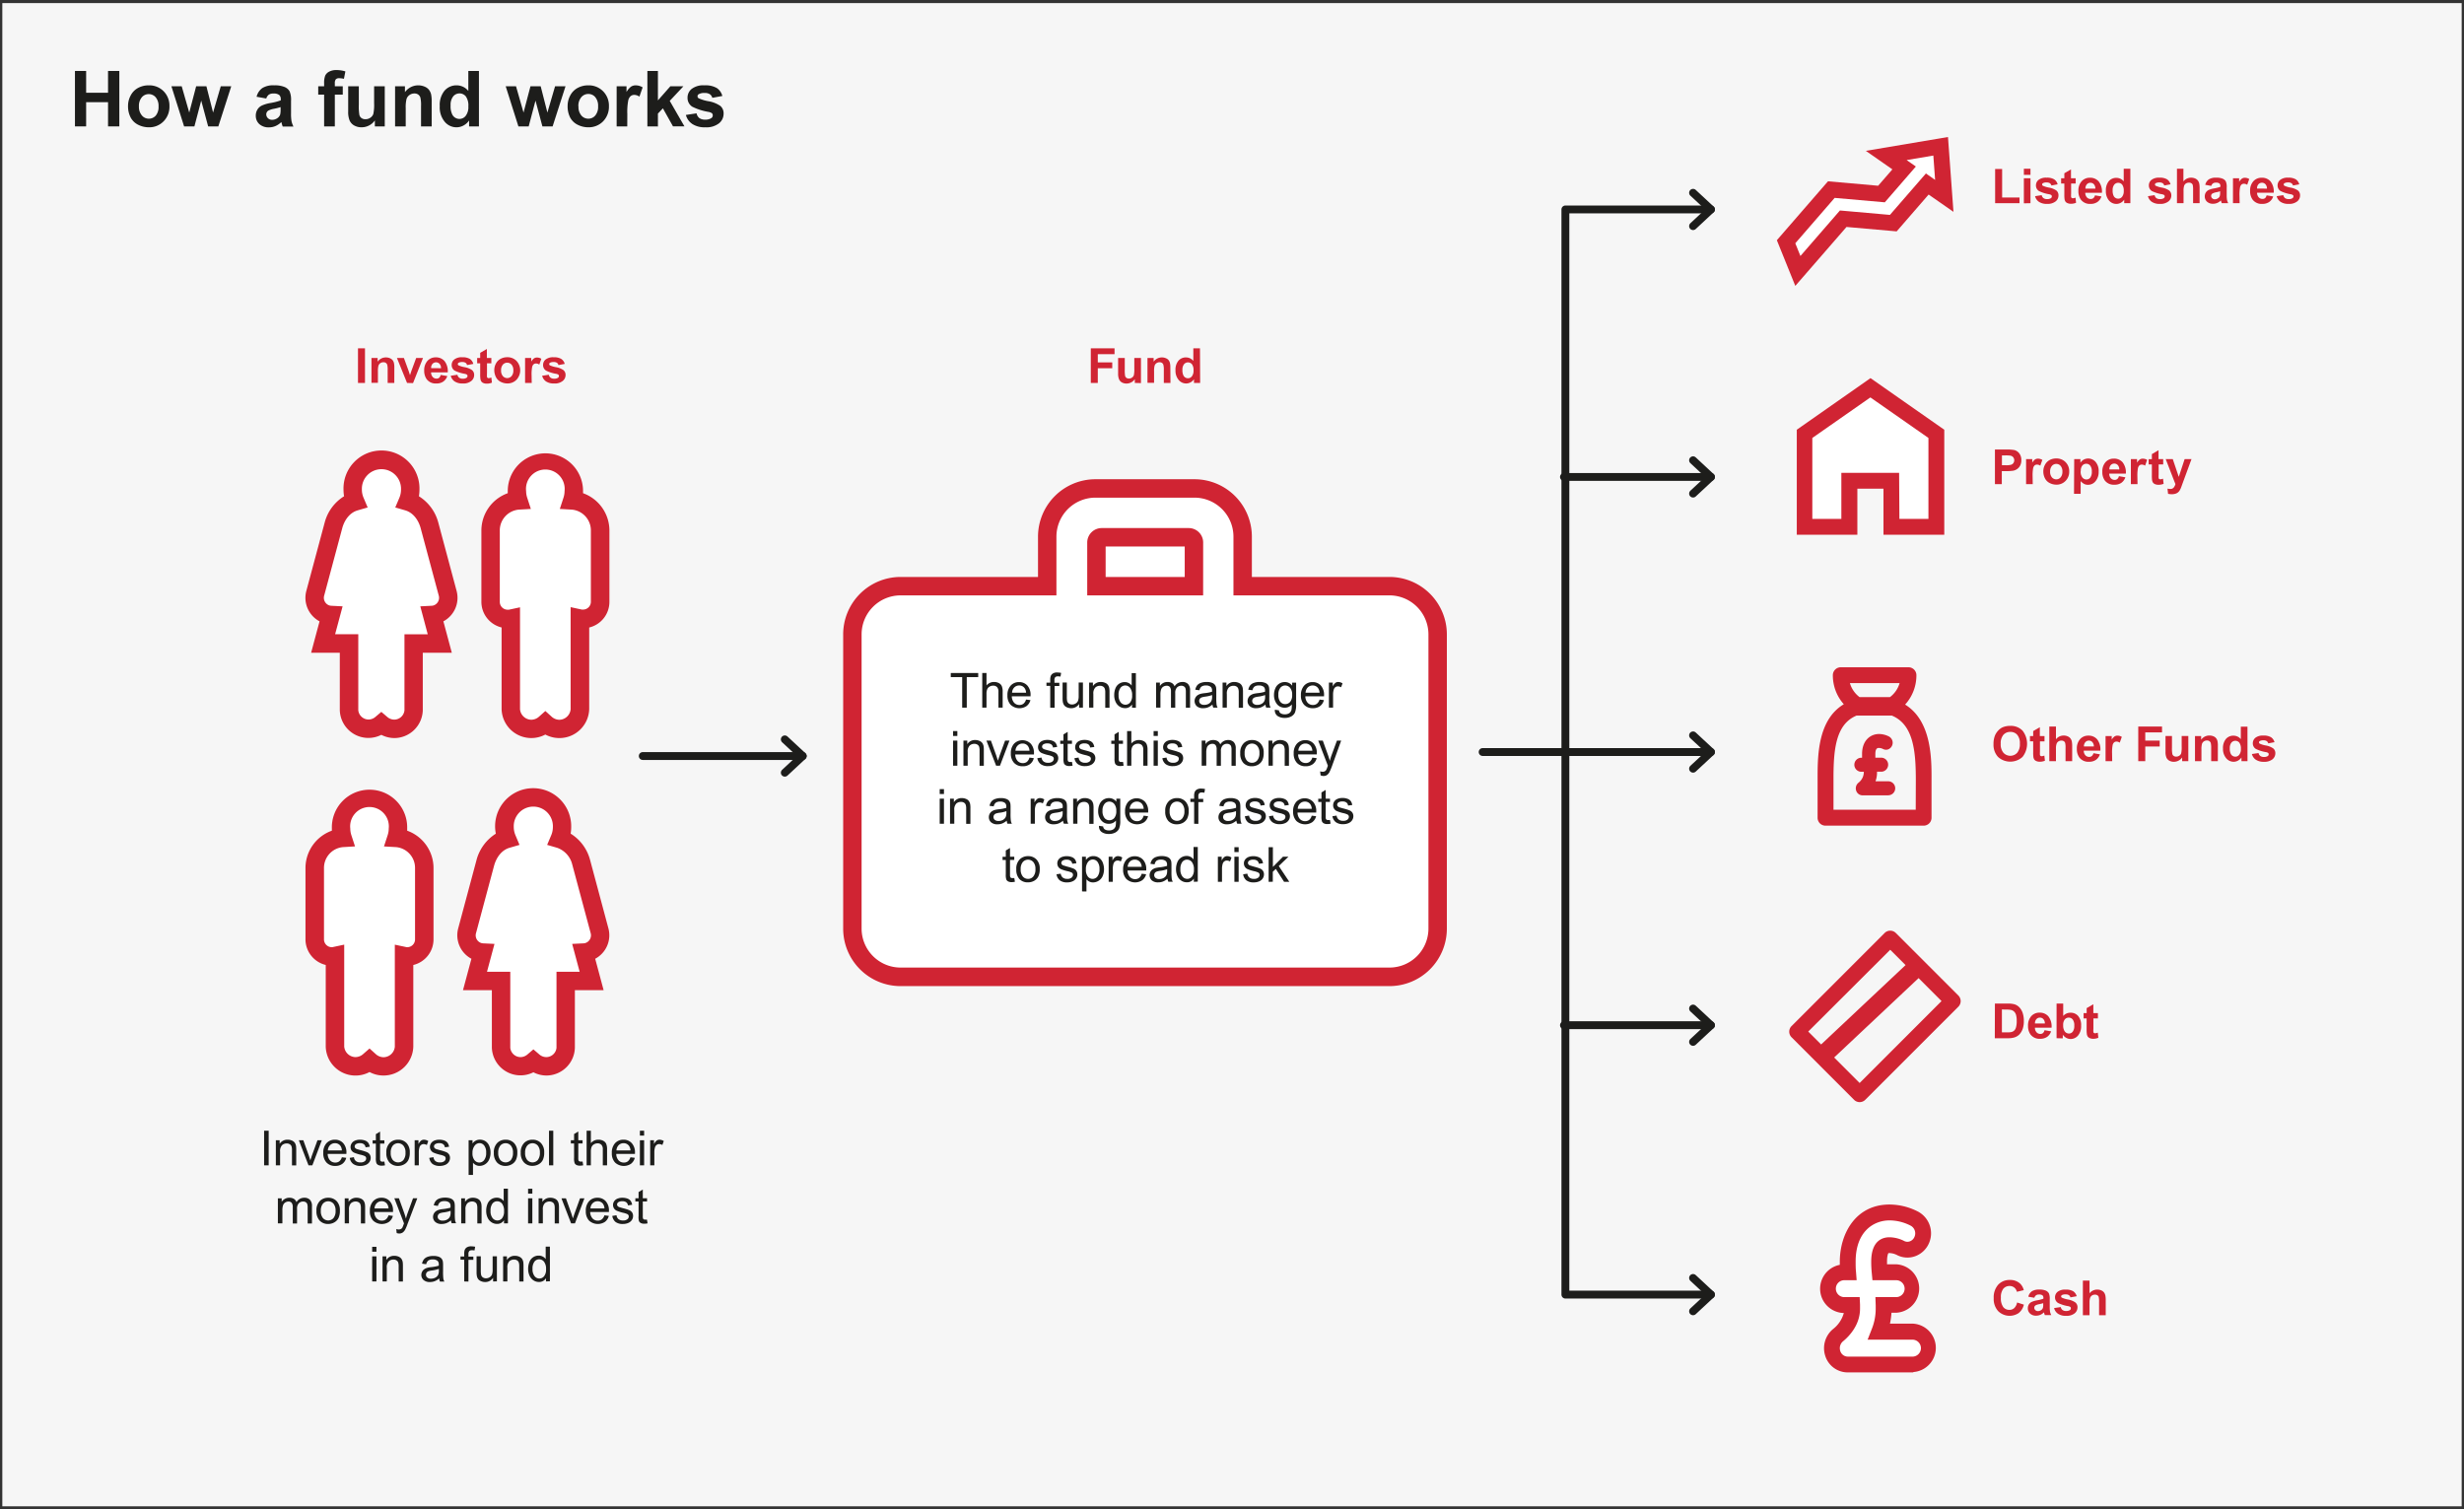 <svg id="Layer_1" data-name="Layer 1" xmlns="http://www.w3.org/2000/svg" xmlns:xlink="http://www.w3.org/1999/xlink" viewBox="0 0 764 468"><rect x="0" y="0" width="764" height="468" fill="#333333" stroke="none"/><defs><style>.cls-1,.cls-7{fill:none;}.cls-2{fill:#f6f6f6;}.cls-3{clip-path:url(#clip-path);}.cls-4{fill:#fff;}.cls-5{fill:#d02433;}.cls-6{fill:#1d1d1b;}.cls-7{stroke:#1d1d1b;stroke-linecap:round;stroke-linejoin:round;stroke-width:2.44px;}.cls-8{clip-path:url(#clip-path-4);}</style><clipPath id="clip-path"><rect class="cls-1" x="0.72" y="0.96" width="762.56" height="466.08"/></clipPath><clipPath id="clip-path-4"><rect class="cls-1" width="764" height="468"/></clipPath></defs><rect class="cls-2" x="0.72" y="0.96" width="762.56" height="466.08"/><g class="cls-3"><path class="cls-4" d="M430.84,181.75H385.31V166.4a15,15,0,0,0-14.93-15H339.64a15,15,0,0,0-14.93,15v15.35H279.22a15,15,0,0,0-14.93,15v91.23a15,15,0,0,0,14.93,15H430.84a15,15,0,0,0,14.92-15V196.71a15,15,0,0,0-14.92-15"/><path class="cls-5" d="M430.84,305.75H279.22a17.81,17.81,0,0,1-17.78-17.81V196.71a17.81,17.81,0,0,1,17.78-17.82h42.63V166.4a17.82,17.82,0,0,1,17.79-17.81h30.74a17.81,17.81,0,0,1,17.78,17.81v12.49h42.68a17.82,17.82,0,0,1,17.78,17.82v91.23A17.82,17.82,0,0,1,430.84,305.75ZM279.22,184.6a12.1,12.1,0,0,0-12.07,12.11v91.23A12.1,12.1,0,0,0,279.22,300H430.84a12.1,12.1,0,0,0,12.07-12.1V196.71a12.11,12.11,0,0,0-12.07-12.11H382.45V166.4a12.1,12.1,0,0,0-12.07-12.1H339.64a12.11,12.11,0,0,0-12.08,12.1v18.2Z"/><path class="cls-5" d="M373.05,184.6H337.11V168.21a4.49,4.49,0,0,1,4.48-4.48h27a4.48,4.48,0,0,1,4.47,4.48Zm-30.23-5.71h24.52v-9.45H342.82Z"/></g><path class="cls-6" d="M298.34,219.41v-9.47H294.8v-1.27h8.51v1.27h-3.55v9.47Z"/><path class="cls-6" d="M304.56,219.41V208.67h1.32v3.85a3,3,0,0,1,2.33-1.07,3.25,3.25,0,0,1,1.5.34,2,2,0,0,1,.91.94,4.45,4.45,0,0,1,.27,1.75v4.93h-1.31v-4.93a2.06,2.06,0,0,0-.43-1.44,1.61,1.61,0,0,0-1.22-.45,2.17,2.17,0,0,0-1.1.3,1.68,1.68,0,0,0-.73.83,3.66,3.66,0,0,0-.22,1.43v4.26Z"/><path class="cls-6" d="M318.14,216.9l1.36.17a3.34,3.34,0,0,1-1.2,1.85,4,4,0,0,1-4.93-.39,4.13,4.13,0,0,1-1-2.95,4.29,4.29,0,0,1,1-3,3.41,3.41,0,0,1,2.62-1.09,3.36,3.36,0,0,1,2.55,1.06,4.23,4.23,0,0,1,1,3v.35h-5.81a3,3,0,0,0,.73,2,2.17,2.17,0,0,0,1.62.68,2,2,0,0,0,1.24-.38A2.57,2.57,0,0,0,318.14,216.9Zm-4.33-2.13h4.34a2.61,2.61,0,0,0-.5-1.47,2,2,0,0,0-1.63-.76,2.1,2.1,0,0,0-1.53.6A2.41,2.41,0,0,0,313.81,214.77Z"/><path class="cls-6" d="M325.64,219.41v-6.76h-1.17v-1h1.17v-.83a3.39,3.39,0,0,1,.14-1.16,1.56,1.56,0,0,1,.67-.83,2.31,2.31,0,0,1,1.34-.32,6.29,6.29,0,0,1,1.23.13l-.2,1.15a4.3,4.3,0,0,0-.78-.08,1.12,1.12,0,0,0-.84.26,1.37,1.37,0,0,0-.25,1v.72h1.51v1H327v6.76Z"/><path class="cls-6" d="M334.6,219.41v-1.15a2.84,2.84,0,0,1-2.47,1.32,3.22,3.22,0,0,1-1.28-.26,2.18,2.18,0,0,1-.89-.66,2.64,2.64,0,0,1-.41-1,7.08,7.08,0,0,1-.08-1.23v-4.82h1.32v4.31a8,8,0,0,0,.08,1.39,1.41,1.41,0,0,0,.53.82,1.63,1.63,0,0,0,1,.3,2.12,2.12,0,0,0,1.11-.31,1.72,1.72,0,0,0,.74-.82,4.28,4.28,0,0,0,.21-1.52v-4.17h1.32v7.78Z"/><path class="cls-6" d="M337.7,219.41v-7.78h1.18v1.1a2.81,2.81,0,0,1,2.48-1.28,3.2,3.2,0,0,1,1.29.26,1.9,1.9,0,0,1,.88.66,2.36,2.36,0,0,1,.41,1,7.26,7.26,0,0,1,.08,1.28v4.79H342.7v-4.73a3.38,3.38,0,0,0-.16-1.21,1.25,1.25,0,0,0-.54-.64,1.72,1.72,0,0,0-.92-.23,2.09,2.09,0,0,0-1.45.53,2.63,2.63,0,0,0-.62,2v4.25Z"/><path class="cls-6" d="M351,219.41v-1a2.4,2.4,0,0,1-2.17,1.15,3.06,3.06,0,0,1-1.71-.51,3.41,3.41,0,0,1-1.21-1.43,4.9,4.9,0,0,1-.43-2.12,5.51,5.51,0,0,1,.39-2.11A3.07,3.07,0,0,1,347,212a3.11,3.11,0,0,1,1.74-.51,2.54,2.54,0,0,1,1.25.3,2.6,2.6,0,0,1,.9.77v-3.85h1.31v10.74Zm-4.16-3.89a3.38,3.38,0,0,0,.63,2.24,1.9,1.9,0,0,0,1.48.74,1.86,1.86,0,0,0,1.47-.71,3.27,3.27,0,0,0,.61-2.16,3.66,3.66,0,0,0-.62-2.34,1.88,1.88,0,0,0-1.52-.75,1.81,1.81,0,0,0-1.46.72A3.49,3.49,0,0,0,346.83,215.52Z"/><path class="cls-6" d="M358.46,219.41v-7.78h1.18v1.09a2.73,2.73,0,0,1,2.36-1.27,2.54,2.54,0,0,1,1.41.36,1.94,1.94,0,0,1,.78,1,2.82,2.82,0,0,1,2.4-1.36,2.42,2.42,0,0,1,1.79.64,2.78,2.78,0,0,1,.62,2v5.34h-1.31v-4.9a3.75,3.75,0,0,0-.13-1.14,1.11,1.11,0,0,0-.47-.56,1.46,1.46,0,0,0-.79-.21,1.84,1.84,0,0,0-1.36.54,2.41,2.41,0,0,0-.54,1.75v4.52h-1.32v-5.06a2.29,2.29,0,0,0-.32-1.32,1.24,1.24,0,0,0-1.06-.43,1.89,1.89,0,0,0-1,.29,1.64,1.64,0,0,0-.68.86,4.8,4.8,0,0,0-.21,1.62v4Z"/><path class="cls-6" d="M375.94,218.45a5.06,5.06,0,0,1-1.41.88,4.09,4.09,0,0,1-1.45.25,2.88,2.88,0,0,1-2-.62,2.23,2.23,0,0,1-.42-2.65,2.17,2.17,0,0,1,.68-.76,3.17,3.17,0,0,1,.95-.43,10,10,0,0,1,1.17-.2,11.32,11.32,0,0,0,2.35-.45c0-.18,0-.3,0-.34a1.46,1.46,0,0,0-.38-1.14,2.19,2.19,0,0,0-1.5-.45,2.28,2.28,0,0,0-1.37.33,2,2,0,0,0-.66,1.15l-1.29-.17a3.24,3.24,0,0,1,.58-1.34,2.52,2.52,0,0,1,1.17-.78,5,5,0,0,1,1.76-.28,4.58,4.58,0,0,1,1.62.24,2.13,2.13,0,0,1,.92.59,2.1,2.1,0,0,1,.41.89,8.22,8.22,0,0,1,.06,1.22v1.76a17.38,17.38,0,0,0,.09,2.32,2.71,2.71,0,0,0,.33.94H376.2A3.07,3.07,0,0,1,375.94,218.45Zm-.11-2.95a9.63,9.63,0,0,1-2.16.5,5.43,5.43,0,0,0-1.14.26,1.26,1.26,0,0,0-.53.43,1.18,1.18,0,0,0,.22,1.51,1.76,1.76,0,0,0,1.17.35,2.77,2.77,0,0,0,1.36-.33,2.14,2.14,0,0,0,.87-.92,3.15,3.15,0,0,0,.21-1.31Z"/><path class="cls-6" d="M379.08,219.41v-7.78h1.19v1.1a2.81,2.81,0,0,1,2.48-1.28,3.23,3.23,0,0,1,1.29.26,1.9,1.9,0,0,1,.88.66,2.5,2.5,0,0,1,.41,1,7.26,7.26,0,0,1,.08,1.28v4.79h-1.32v-4.73a3.38,3.38,0,0,0-.16-1.21,1.25,1.25,0,0,0-.54-.64,1.72,1.72,0,0,0-.92-.23,2.14,2.14,0,0,0-1.46.53,2.67,2.67,0,0,0-.61,2v4.25Z"/><path class="cls-6" d="M392.38,218.45a5.06,5.06,0,0,1-1.41.88,4.05,4.05,0,0,1-1.45.25,2.85,2.85,0,0,1-2-.62,2.07,2.07,0,0,1-.69-1.6,2.21,2.21,0,0,1,.26-1.05,2.17,2.17,0,0,1,.68-.76,3.29,3.29,0,0,1,.95-.43,10.45,10.45,0,0,1,1.17-.2,11.18,11.18,0,0,0,2.35-.45c0-.18,0-.3,0-.34a1.46,1.46,0,0,0-.37-1.14,2.2,2.2,0,0,0-1.5-.45,2.34,2.34,0,0,0-1.38.33,2,2,0,0,0-.65,1.15l-1.29-.17a3.24,3.24,0,0,1,.58-1.34,2.43,2.43,0,0,1,1.16-.78,5.06,5.06,0,0,1,1.77-.28,4.52,4.52,0,0,1,1.61.24,2.07,2.07,0,0,1,.92.59,2,2,0,0,1,.41.89,7.84,7.84,0,0,1,.07,1.22v1.76a18.1,18.1,0,0,0,.08,2.32,3.19,3.19,0,0,0,.33.94h-1.37A2.83,2.83,0,0,1,392.38,218.45Zm-.11-2.95a9.52,9.52,0,0,1-2.15.5,5.56,5.56,0,0,0-1.15.26,1.23,1.23,0,0,0-.52.43,1.16,1.16,0,0,0-.18.63,1.12,1.12,0,0,0,.4.88,1.71,1.71,0,0,0,1.16.35,2.77,2.77,0,0,0,1.36-.33,2.08,2.08,0,0,0,.87-.92,3.15,3.15,0,0,0,.21-1.31Z"/><path class="cls-6" d="M395.29,220.05l1.28.19a1.19,1.19,0,0,0,.45.87,2.2,2.2,0,0,0,1.34.36,2.37,2.37,0,0,0,1.41-.36,1.8,1.8,0,0,0,.67-1,8.53,8.53,0,0,0,.1-1.69,2.71,2.71,0,0,1-2.15,1,3,3,0,0,1-2.49-1.16,4.5,4.5,0,0,1-.88-2.78,5.14,5.14,0,0,1,.41-2.05A3.14,3.14,0,0,1,396.6,212a3.09,3.09,0,0,1,1.79-.52,2.76,2.76,0,0,1,2.27,1.12v-.94h1.22v6.72a6.36,6.36,0,0,1-.37,2.58,2.74,2.74,0,0,1-1.17,1.19,4,4,0,0,1-2,.44,3.76,3.76,0,0,1-2.24-.62A2.11,2.11,0,0,1,395.29,220.05Zm1.09-4.67a3.34,3.34,0,0,0,.61,2.23,1.91,1.91,0,0,0,1.52.7,2,2,0,0,0,1.52-.69,3.28,3.28,0,0,0,.62-2.2,3.19,3.19,0,0,0-.63-2.15,2,2,0,0,0-1.53-.73,1.9,1.9,0,0,0-1.5.72A3.16,3.16,0,0,0,396.38,215.38Z"/><path class="cls-6" d="M409.14,216.9l1.36.17a3.33,3.33,0,0,1-1.19,1.85,3.62,3.62,0,0,1-2.23.66,3.57,3.57,0,0,1-2.71-1.05,4.13,4.13,0,0,1-1-2.95,4.29,4.29,0,0,1,1-3,3.41,3.41,0,0,1,2.62-1.09,3.33,3.33,0,0,1,2.55,1.06,4.23,4.23,0,0,1,1,3v.35h-5.8a3,3,0,0,0,.72,2,2.17,2.17,0,0,0,1.63.68,2,2,0,0,0,1.23-.38A2.51,2.51,0,0,0,409.14,216.9Zm-4.33-2.13h4.34a2.61,2.61,0,0,0-.5-1.47,2,2,0,0,0-1.63-.76,2.12,2.12,0,0,0-1.53.6A2.41,2.41,0,0,0,404.81,214.77Z"/><path class="cls-6" d="M412.05,219.41v-7.78h1.19v1.18a3.21,3.21,0,0,1,.83-1.09,1.46,1.46,0,0,1,.85-.27,2.55,2.55,0,0,1,1.36.43l-.46,1.22a1.88,1.88,0,0,0-1-.29,1.28,1.28,0,0,0-.77.26,1.4,1.4,0,0,0-.49.73,5,5,0,0,0-.22,1.53v4.08Z"/><path class="cls-6" d="M295.52,228.19v-1.52h1.32v1.52Zm0,9.22v-7.78h1.32v7.78Z"/><path class="cls-6" d="M298.73,237.41v-7.78h1.19v1.1a2.79,2.79,0,0,1,2.47-1.28,3.2,3.2,0,0,1,1.29.26,2,2,0,0,1,.89.66,2.66,2.66,0,0,1,.41,1,7.54,7.54,0,0,1,.07,1.28v4.79h-1.32v-4.73a3.67,3.67,0,0,0-.15-1.21,1.31,1.31,0,0,0-.55-.64,1.72,1.72,0,0,0-.92-.23,2.11,2.11,0,0,0-1.45.53,2.63,2.63,0,0,0-.61,2v4.25Z"/><path class="cls-6" d="M308.86,237.41l-3-7.78h1.39l1.67,4.66c.18.5.35,1,.5,1.56.11-.41.28-.9.49-1.48l1.73-4.74H313l-2.94,7.78Z"/><path class="cls-6" d="M319.19,234.9l1.36.17a3.28,3.28,0,0,1-1.19,1.85,3.58,3.58,0,0,1-2.23.66,3.53,3.53,0,0,1-2.7-1.05,4.09,4.09,0,0,1-1-2.95,4.25,4.25,0,0,1,1-3,3.65,3.65,0,0,1,5.17,0,4.23,4.23,0,0,1,1,3c0,.08,0,.2,0,.35h-5.8a3,3,0,0,0,.72,2,2.19,2.19,0,0,0,1.63.68,2.05,2.05,0,0,0,1.24-.38A2.56,2.56,0,0,0,319.19,234.9Zm-4.33-2.13h4.35a2.69,2.69,0,0,0-.5-1.47,2,2,0,0,0-1.64-.76,2.07,2.07,0,0,0-1.52.61A2.38,2.38,0,0,0,314.86,232.77Z"/><path class="cls-6" d="M321.64,235.08l1.3-.2a1.83,1.83,0,0,0,.61,1.2,2.13,2.13,0,0,0,1.4.42,2,2,0,0,0,1.35-.37,1.13,1.13,0,0,0,.44-.87.79.79,0,0,0-.39-.7,5.49,5.49,0,0,0-1.35-.45,11.71,11.71,0,0,1-2-.63,1.92,1.92,0,0,1-1.14-1.79,2.12,2.12,0,0,1,.23-1,2.3,2.3,0,0,1,.65-.74,3,3,0,0,1,.84-.38,4.13,4.13,0,0,1,1.14-.16,4.42,4.42,0,0,1,1.61.27,2.15,2.15,0,0,1,1,.71,2.74,2.74,0,0,1,.45,1.21l-1.29.17a1.36,1.36,0,0,0-.51-.94,1.86,1.86,0,0,0-1.18-.33,2.16,2.16,0,0,0-1.3.3.87.87,0,0,0-.39.7.72.72,0,0,0,.16.46,1.18,1.18,0,0,0,.51.35c.13.05.52.16,1.16.34a16.41,16.41,0,0,1,2,.61,2,2,0,0,1,.87.69,2,2,0,0,1,.32,1.13,2.17,2.17,0,0,1-.39,1.24,2.44,2.44,0,0,1-1.11.9,3.9,3.9,0,0,1-1.64.32,3.65,3.65,0,0,1-2.31-.63A2.89,2.89,0,0,1,321.64,235.08Z"/><path class="cls-6" d="M332.38,236.23l.19,1.16a4.83,4.83,0,0,1-1,.12,2.24,2.24,0,0,1-1.11-.23,1.27,1.27,0,0,1-.56-.59,4.7,4.7,0,0,1-.16-1.56v-4.48h-1v-1h1V227.7l1.31-.79v2.72h1.33v1h-1.33v4.55a2.22,2.22,0,0,0,.07.73.55.55,0,0,0,.23.25.79.79,0,0,0,.45.1A5,5,0,0,0,332.38,236.23Z"/><path class="cls-6" d="M333.14,235.08l1.3-.2a1.83,1.83,0,0,0,.61,1.2,2.16,2.16,0,0,0,1.41.42,2,2,0,0,0,1.34-.37,1.1,1.1,0,0,0,.44-.87.79.79,0,0,0-.39-.7,5.36,5.36,0,0,0-1.34-.45,11.59,11.59,0,0,1-2-.63,1.92,1.92,0,0,1-1.14-1.79,2,2,0,0,1,.24-1,2.16,2.16,0,0,1,.64-.74,3,3,0,0,1,.84-.38,4.24,4.24,0,0,1,1.14-.16,4.42,4.42,0,0,1,1.61.27,2.15,2.15,0,0,1,1,.71,2.86,2.86,0,0,1,.46,1.21l-1.29.17a1.44,1.44,0,0,0-.51-.94,1.89,1.89,0,0,0-1.19-.33,2.16,2.16,0,0,0-1.3.3.87.87,0,0,0-.39.7.78.78,0,0,0,.16.46,1.18,1.18,0,0,0,.51.35c.13.05.52.16,1.16.34a16.12,16.12,0,0,1,2,.61,2,2,0,0,1,.86.69,2,2,0,0,1,.32,1.13,2.17,2.17,0,0,1-.39,1.24,2.39,2.39,0,0,1-1.11.9,3.9,3.9,0,0,1-1.64.32,3.65,3.65,0,0,1-2.31-.63A2.89,2.89,0,0,1,333.14,235.08Z"/><path class="cls-6" d="M348.21,236.23l.19,1.16a4.74,4.74,0,0,1-1,.12,2.31,2.31,0,0,1-1.12-.23,1.25,1.25,0,0,1-.55-.59,4.7,4.7,0,0,1-.16-1.56v-4.48h-1v-1h1V227.7l1.31-.79v2.72h1.32v1h-1.32v4.55a2.22,2.22,0,0,0,.07.73.53.53,0,0,0,.22.25.83.83,0,0,0,.45.1A5,5,0,0,0,348.21,236.23Z"/><path class="cls-6" d="M349.47,237.41V226.67h1.32v3.85a3,3,0,0,1,2.33-1.07,3.25,3.25,0,0,1,1.5.34,2,2,0,0,1,.91.94,4.46,4.46,0,0,1,.28,1.75v4.93h-1.32v-4.93a2.06,2.06,0,0,0-.43-1.44,1.6,1.6,0,0,0-1.21-.45,2.2,2.2,0,0,0-1.11.3,1.73,1.73,0,0,0-.73.83,3.66,3.66,0,0,0-.22,1.43v4.26Z"/><path class="cls-6" d="M357.69,228.19v-1.52H359v1.52Zm0,9.22v-7.78H359v7.78Z"/><path class="cls-6" d="M360.41,235.08l1.3-.2a1.83,1.83,0,0,0,.61,1.2,2.14,2.14,0,0,0,1.41.42,2,2,0,0,0,1.34-.37,1.1,1.1,0,0,0,.44-.87.79.79,0,0,0-.39-.7,5.36,5.36,0,0,0-1.34-.45,11.59,11.59,0,0,1-2-.63,1.92,1.92,0,0,1-1.14-1.79,2,2,0,0,1,.24-1,2.16,2.16,0,0,1,.64-.74,3,3,0,0,1,.84-.38,4.24,4.24,0,0,1,1.14-.16,4.42,4.42,0,0,1,1.61.27,2.15,2.15,0,0,1,1,.71,2.86,2.86,0,0,1,.46,1.21l-1.29.17a1.44,1.44,0,0,0-.51-.94,1.89,1.89,0,0,0-1.19-.33,2.16,2.16,0,0,0-1.3.3.87.87,0,0,0-.39.7.78.78,0,0,0,.16.46,1.18,1.18,0,0,0,.51.35c.13.05.52.16,1.16.34a15.24,15.24,0,0,1,1.95.61,2,2,0,0,1,.87.69,2,2,0,0,1,.32,1.13,2.17,2.17,0,0,1-.39,1.24,2.39,2.39,0,0,1-1.11.9,3.9,3.9,0,0,1-1.64.32,3.65,3.65,0,0,1-2.31-.63A2.89,2.89,0,0,1,360.41,235.08Z"/><path class="cls-6" d="M372.6,237.41v-7.78h1.18v1.09a2.79,2.79,0,0,1,1-.92,2.72,2.72,0,0,1,1.38-.35,2.56,2.56,0,0,1,1.42.36,1.94,1.94,0,0,1,.78,1,2.79,2.79,0,0,1,2.4-1.36,2.41,2.41,0,0,1,1.78.64,2.78,2.78,0,0,1,.62,2v5.34h-1.31v-4.9a3.45,3.45,0,0,0-.13-1.14,1.09,1.09,0,0,0-.46-.56,1.48,1.48,0,0,0-.79-.21,1.88,1.88,0,0,0-1.37.54,2.41,2.41,0,0,0-.54,1.75v4.52h-1.32v-5.06a2.22,2.22,0,0,0-.32-1.32,1.21,1.21,0,0,0-1-.43,1.87,1.87,0,0,0-1,.29,1.67,1.67,0,0,0-.69.85,4.91,4.91,0,0,0-.21,1.63v4Z"/><path class="cls-6" d="M384.56,233.52a4,4,0,0,1,1.2-3.2,3.62,3.62,0,0,1,2.45-.87,3.49,3.49,0,0,1,2.62,1.05,4,4,0,0,1,1,2.91,5.13,5.13,0,0,1-.45,2.36,3.25,3.25,0,0,1-1.31,1.34,3.91,3.91,0,0,1-1.88.47,3.52,3.52,0,0,1-2.64-1A4.21,4.21,0,0,1,384.56,233.52Zm1.36,0a3.31,3.31,0,0,0,.65,2.24,2.1,2.1,0,0,0,1.64.74,2.07,2.07,0,0,0,1.63-.75,3.37,3.37,0,0,0,.66-2.28,3.17,3.17,0,0,0-.66-2.18,2.17,2.17,0,0,0-3.27,0A3.29,3.29,0,0,0,385.92,233.52Z"/><path class="cls-6" d="M393.33,237.41v-7.78h1.19v1.1a2.81,2.81,0,0,1,2.48-1.28,3.2,3.2,0,0,1,1.29.26,2,2,0,0,1,.88.66,2.5,2.5,0,0,1,.41,1,7.26,7.26,0,0,1,.08,1.28v4.79h-1.32v-4.73a3.38,3.38,0,0,0-.16-1.21,1.25,1.25,0,0,0-.54-.64,1.72,1.72,0,0,0-.92-.23,2.09,2.09,0,0,0-1.45.53,2.63,2.63,0,0,0-.62,2v4.25Z"/><path class="cls-6" d="M406.9,234.9l1.36.17a3.33,3.33,0,0,1-1.19,1.85,3.62,3.62,0,0,1-2.23.66,3.57,3.57,0,0,1-2.71-1.05,4.13,4.13,0,0,1-1-2.95,4.29,4.29,0,0,1,1-3,3.42,3.42,0,0,1,2.63-1.09,3.32,3.32,0,0,1,2.54,1.06,4.23,4.23,0,0,1,1,3v.35h-5.8a3,3,0,0,0,.72,2,2.19,2.19,0,0,0,1.63.68,2,2,0,0,0,1.23-.38A2.51,2.51,0,0,0,406.9,234.9Zm-4.33-2.13h4.34a2.61,2.61,0,0,0-.5-1.47,2,2,0,0,0-1.63-.76,2.09,2.09,0,0,0-1.53.61A2.37,2.37,0,0,0,402.57,232.77Z"/><path class="cls-6" d="M409.47,240.4l-.15-1.24a2.89,2.89,0,0,0,.75.12,1.57,1.57,0,0,0,.71-.14,1.3,1.3,0,0,0,.43-.41,6.57,6.57,0,0,0,.4-1l.12-.32-3-7.79h1.42l1.62,4.5c.21.57.39,1.18.56,1.8a18.07,18.07,0,0,1,.54-1.77l1.67-4.53h1.31L413,237.54a17.27,17.27,0,0,1-.74,1.76,2.64,2.64,0,0,1-.81,1,1.9,1.9,0,0,1-1.08.3A2.53,2.53,0,0,1,409.47,240.4Z"/><path class="cls-6" d="M291.37,246.19v-1.52h1.32v1.52Zm0,9.22v-7.78h1.32v7.78Z"/><path class="cls-6" d="M294.57,255.41v-7.78h1.19v1.1a2.81,2.81,0,0,1,2.48-1.28,3.23,3.23,0,0,1,1.29.26,2,2,0,0,1,.88.66,2.5,2.5,0,0,1,.41,1,7.54,7.54,0,0,1,.07,1.28v4.79h-1.31v-4.73a3.63,3.63,0,0,0-.16-1.21,1.25,1.25,0,0,0-.54-.64,1.72,1.72,0,0,0-.92-.23,2.14,2.14,0,0,0-1.46.53,2.67,2.67,0,0,0-.61,2v4.25Z"/><path class="cls-6" d="M312.16,254.45a5.06,5.06,0,0,1-1.41.88,4.09,4.09,0,0,1-1.45.25,2.84,2.84,0,0,1-2-.62,2.07,2.07,0,0,1-.69-1.6,2.1,2.1,0,0,1,.26-1.05,2.26,2.26,0,0,1,.68-.76,3.17,3.17,0,0,1,.95-.43,10.45,10.45,0,0,1,1.17-.2,11.32,11.32,0,0,0,2.35-.45c0-.18,0-.29,0-.34a1.46,1.46,0,0,0-.38-1.14,2.17,2.17,0,0,0-1.5-.45,2.28,2.28,0,0,0-1.37.33,2,2,0,0,0-.66,1.15l-1.29-.17a3.24,3.24,0,0,1,.58-1.34,2.52,2.52,0,0,1,1.17-.78,5,5,0,0,1,1.76-.28,4.54,4.54,0,0,1,1.62.24,2.07,2.07,0,0,1,.92.59,2.1,2.1,0,0,1,.41.89,8.22,8.22,0,0,1,.06,1.22v1.76a17.38,17.38,0,0,0,.09,2.32,2.71,2.71,0,0,0,.33.94h-1.38A3.07,3.07,0,0,1,312.16,254.45Zm-.11-2.95a9.12,9.12,0,0,1-2.15.5,5.4,5.4,0,0,0-1.15.26,1.18,1.18,0,0,0-.52.43,1.09,1.09,0,0,0-.19.63,1.16,1.16,0,0,0,.4.88,1.76,1.76,0,0,0,1.17.35,2.77,2.77,0,0,0,1.36-.33,2.12,2.12,0,0,0,.87-.91,3.24,3.24,0,0,0,.21-1.32Z"/><path class="cls-6" d="M319.58,255.41v-7.78h1.18v1.18a3.34,3.34,0,0,1,.84-1.09,1.46,1.46,0,0,1,.85-.27,2.49,2.49,0,0,1,1.35.43l-.45,1.22a1.88,1.88,0,0,0-1-.29,1.28,1.28,0,0,0-.77.26,1.4,1.4,0,0,0-.49.73,5,5,0,0,0-.22,1.53v4.08Z"/><path class="cls-6" d="M329.6,254.45a4.79,4.79,0,0,1-1.41.88,4.05,4.05,0,0,1-1.45.25,2.85,2.85,0,0,1-2-.62,2.07,2.07,0,0,1-.69-1.6,2.21,2.21,0,0,1,.26-1.05,2.26,2.26,0,0,1,.68-.76,3.29,3.29,0,0,1,1-.43,10.45,10.45,0,0,1,1.17-.2,11.18,11.18,0,0,0,2.35-.45c0-.18,0-.29,0-.34a1.46,1.46,0,0,0-.37-1.14,2.2,2.2,0,0,0-1.5-.45,2.34,2.34,0,0,0-1.38.33,2,2,0,0,0-.65,1.15l-1.29-.17a3.24,3.24,0,0,1,.58-1.34,2.48,2.48,0,0,1,1.16-.78,5.06,5.06,0,0,1,1.77-.28,4.61,4.61,0,0,1,1.62.24,2,2,0,0,1,.91.59,2,2,0,0,1,.41.89,7.84,7.84,0,0,1,.07,1.22v1.76a18.1,18.1,0,0,0,.08,2.32,3.19,3.19,0,0,0,.33.94h-1.37A2.83,2.83,0,0,1,329.6,254.45Zm-.11-2.95a9,9,0,0,1-2.15.5,5.73,5.73,0,0,0-1.15.26,1.23,1.23,0,0,0-.52.43,1.16,1.16,0,0,0-.18.63,1.12,1.12,0,0,0,.4.88,1.71,1.71,0,0,0,1.16.35,2.77,2.77,0,0,0,1.36-.33,2.06,2.06,0,0,0,.87-.91,3.24,3.24,0,0,0,.21-1.32Z"/><path class="cls-6" d="M332.75,255.41v-7.78h1.19v1.1a2.79,2.79,0,0,1,2.47-1.28,3.28,3.28,0,0,1,1.3.26,2,2,0,0,1,.88.66,2.66,2.66,0,0,1,.41,1,7.54,7.54,0,0,1,.07,1.28v4.79h-1.32v-4.73a3.67,3.67,0,0,0-.15-1.21,1.27,1.27,0,0,0-.55-.64,1.7,1.7,0,0,0-.92-.23,2.11,2.11,0,0,0-1.45.53,2.63,2.63,0,0,0-.61,2v4.25Z"/><path class="cls-6" d="M340.76,256.05l1.28.19a1.27,1.27,0,0,0,.45.87,2.22,2.22,0,0,0,1.34.36,2.37,2.37,0,0,0,1.41-.36,1.81,1.81,0,0,0,.68-1,8,8,0,0,0,.09-1.69,2.69,2.69,0,0,1-2.15,1,2.93,2.93,0,0,1-2.48-1.16,4.44,4.44,0,0,1-.88-2.78,5.13,5.13,0,0,1,.4-2.05,3.2,3.2,0,0,1,1.17-1.45,3.1,3.1,0,0,1,1.8-.52,2.79,2.79,0,0,1,2.27,1.12v-.94h1.21v6.72a6.36,6.36,0,0,1-.37,2.58,2.64,2.64,0,0,1-1.17,1.19,4,4,0,0,1-2,.44,3.7,3.7,0,0,1-2.25-.62A2.13,2.13,0,0,1,340.76,256.05Zm1.09-4.67a3.34,3.34,0,0,0,.61,2.23,1.93,1.93,0,0,0,1.52.71,2,2,0,0,0,1.53-.7,3.28,3.28,0,0,0,.61-2.2,3.19,3.19,0,0,0-.63-2.15,2,2,0,0,0-1.53-.73,1.9,1.9,0,0,0-1.49.72A3.16,3.16,0,0,0,341.85,251.38Z"/><path class="cls-6" d="M354.61,252.9l1.36.17a3.28,3.28,0,0,1-1.19,1.85,4.05,4.05,0,0,1-4.94-.39,4.13,4.13,0,0,1-1-2.95,4.25,4.25,0,0,1,1-3,3.65,3.65,0,0,1,5.17,0,4.23,4.23,0,0,1,1,3c0,.08,0,.2,0,.35h-5.8a3,3,0,0,0,.72,2,2.19,2.19,0,0,0,1.63.68,2.07,2.07,0,0,0,1.24-.38A2.56,2.56,0,0,0,354.61,252.9Zm-4.33-2.13h4.34a2.61,2.61,0,0,0-.49-1.47,2,2,0,0,0-1.64-.76,2.07,2.07,0,0,0-1.52.61A2.38,2.38,0,0,0,350.28,250.77Z"/><path class="cls-6" d="M361.3,251.52a4,4,0,0,1,1.2-3.2,3.62,3.62,0,0,1,2.45-.87,3.49,3.49,0,0,1,2.62,1.05,4,4,0,0,1,1,2.91,5.13,5.13,0,0,1-.45,2.36,3.25,3.25,0,0,1-1.31,1.34,3.88,3.88,0,0,1-1.88.47,3.52,3.52,0,0,1-2.64-1A4.21,4.21,0,0,1,361.3,251.52Zm1.36,0a3.36,3.36,0,0,0,.65,2.24,2.11,2.11,0,0,0,1.64.74,2.05,2.05,0,0,0,1.63-.75,3.36,3.36,0,0,0,.66-2.28,3.17,3.17,0,0,0-.66-2.18,2.08,2.08,0,0,0-1.63-.75,2.11,2.11,0,0,0-1.64.74A3.35,3.35,0,0,0,362.66,251.52Z"/><path class="cls-6" d="M370.26,255.41v-6.76h-1.17v-1h1.17v-.83a3.39,3.39,0,0,1,.14-1.16,1.6,1.6,0,0,1,.67-.83,2.33,2.33,0,0,1,1.34-.32,6.29,6.29,0,0,1,1.23.13l-.2,1.15a4.29,4.29,0,0,0-.77-.08,1.15,1.15,0,0,0-.85.26,1.37,1.37,0,0,0-.25,1v.72h1.51v1h-1.51v6.76Z"/><path class="cls-6" d="M383.35,254.45a5.06,5.06,0,0,1-1.41.88,4.05,4.05,0,0,1-1.45.25,2.85,2.85,0,0,1-2-.62,2.07,2.07,0,0,1-.69-1.6,2.21,2.21,0,0,1,.26-1.05,2.26,2.26,0,0,1,.68-.76,3.29,3.29,0,0,1,1-.43,10.45,10.45,0,0,1,1.17-.2,11.18,11.18,0,0,0,2.35-.45c0-.18,0-.29,0-.34a1.46,1.46,0,0,0-.37-1.14,2.2,2.2,0,0,0-1.5-.45,2.32,2.32,0,0,0-1.38.33,2,2,0,0,0-.65,1.15l-1.29-.17a3.12,3.12,0,0,1,.58-1.34,2.43,2.43,0,0,1,1.16-.78,5.06,5.06,0,0,1,1.77-.28,4.52,4.52,0,0,1,1.61.24,2.07,2.07,0,0,1,.92.59,2.1,2.1,0,0,1,.41.89,7.84,7.84,0,0,1,.07,1.22v1.76a18.1,18.1,0,0,0,.08,2.32,3.19,3.19,0,0,0,.33.94h-1.37A2.83,2.83,0,0,1,383.35,254.45Zm-.11-2.95a9,9,0,0,1-2.15.5,5.56,5.56,0,0,0-1.15.26,1.18,1.18,0,0,0-.52.43,1.16,1.16,0,0,0-.18.63,1.12,1.12,0,0,0,.4.88,1.71,1.71,0,0,0,1.16.35,2.77,2.77,0,0,0,1.36-.33,2.12,2.12,0,0,0,.87-.91,3.24,3.24,0,0,0,.21-1.32Z"/><path class="cls-6" d="M386,253.08l1.3-.2a1.83,1.83,0,0,0,.61,1.2,2.13,2.13,0,0,0,1.4.42,2,2,0,0,0,1.35-.37,1.1,1.1,0,0,0,.44-.87.79.79,0,0,0-.39-.7,5.52,5.52,0,0,0-1.34-.45,11.59,11.59,0,0,1-2-.63,1.92,1.92,0,0,1-1.14-1.79,2.12,2.12,0,0,1,.23-1,2.3,2.3,0,0,1,.65-.74,3,3,0,0,1,.84-.38,4.13,4.13,0,0,1,1.14-.16,4.42,4.42,0,0,1,1.61.27,2.15,2.15,0,0,1,1,.71,2.74,2.74,0,0,1,.45,1.21l-1.29.17a1.39,1.39,0,0,0-.5-.94,1.91,1.91,0,0,0-1.19-.33,2.16,2.16,0,0,0-1.3.3.87.87,0,0,0-.39.7.72.72,0,0,0,.16.46,1.18,1.18,0,0,0,.51.35c.13.05.52.16,1.16.34a15.8,15.8,0,0,1,2,.61,2,2,0,0,1,.87.69,2,2,0,0,1,.32,1.13,2.17,2.17,0,0,1-.39,1.24,2.39,2.39,0,0,1-1.11.9,3.9,3.9,0,0,1-1.64.32A3.65,3.65,0,0,1,387,255,2.89,2.89,0,0,1,386,253.08Z"/><path class="cls-6" d="M393.46,253.08l1.3-.2a1.83,1.83,0,0,0,.61,1.2,2.13,2.13,0,0,0,1.4.42,2,2,0,0,0,1.35-.37,1.1,1.1,0,0,0,.44-.87.79.79,0,0,0-.39-.7,5.52,5.52,0,0,0-1.34-.45,11.59,11.59,0,0,1-2-.63,1.92,1.92,0,0,1-1.14-1.79,2.12,2.12,0,0,1,.23-1,2.3,2.3,0,0,1,.65-.74,3,3,0,0,1,.84-.38,4.13,4.13,0,0,1,1.14-.16,4.42,4.42,0,0,1,1.61.27,2.15,2.15,0,0,1,1,.71,2.74,2.74,0,0,1,.45,1.21l-1.29.17a1.39,1.39,0,0,0-.5-.94,1.91,1.91,0,0,0-1.19-.33,2.16,2.16,0,0,0-1.3.3.87.87,0,0,0-.39.7.72.72,0,0,0,.16.46,1.18,1.18,0,0,0,.51.35c.13.05.52.16,1.16.34a15.8,15.8,0,0,1,2,.61,2,2,0,0,1,.87.69,2,2,0,0,1,.32,1.13,2.17,2.17,0,0,1-.39,1.24,2.39,2.39,0,0,1-1.11.9,3.9,3.9,0,0,1-1.64.32,3.65,3.65,0,0,1-2.31-.63A2.89,2.89,0,0,1,393.46,253.08Z"/><path class="cls-6" d="M406.72,252.9l1.36.17a3.28,3.28,0,0,1-1.19,1.85,4.05,4.05,0,0,1-4.94-.39,4.13,4.13,0,0,1-1-2.95,4.25,4.25,0,0,1,1-3,3.65,3.65,0,0,1,5.17,0,4.23,4.23,0,0,1,1,3v.35h-5.8a3,3,0,0,0,.72,2,2.19,2.19,0,0,0,1.63.68,2.07,2.07,0,0,0,1.24-.38A2.56,2.56,0,0,0,406.72,252.9Zm-4.33-2.13h4.34a2.69,2.69,0,0,0-.49-1.47,2,2,0,0,0-1.64-.76,2.07,2.07,0,0,0-1.52.61A2.33,2.33,0,0,0,402.39,250.77Z"/><path class="cls-6" d="M412.38,254.23l.19,1.16a4.91,4.91,0,0,1-1,.12,2.24,2.24,0,0,1-1.11-.23,1.27,1.27,0,0,1-.56-.59,4.7,4.7,0,0,1-.16-1.56v-4.48h-1v-1h1V245.7l1.31-.79v2.72h1.33v1h-1.33v4.55a2.22,2.22,0,0,0,.07.73.51.51,0,0,0,.23.25.79.79,0,0,0,.45.1A5.22,5.22,0,0,0,412.38,254.23Z"/><path class="cls-6" d="M413.14,253.08l1.3-.2a1.83,1.83,0,0,0,.61,1.2,2.13,2.13,0,0,0,1.4.42,2,2,0,0,0,1.35-.37,1.13,1.13,0,0,0,.44-.87.79.79,0,0,0-.39-.7,5.49,5.49,0,0,0-1.35-.45,11.71,11.71,0,0,1-2-.63,1.92,1.92,0,0,1-1.14-1.79,2.12,2.12,0,0,1,.23-1,2.3,2.3,0,0,1,.65-.74,3,3,0,0,1,.84-.38,4.13,4.13,0,0,1,1.14-.16,4.42,4.42,0,0,1,1.61.27,2.15,2.15,0,0,1,1,.71,2.74,2.74,0,0,1,.45,1.21l-1.29.17a1.36,1.36,0,0,0-.51-.94,1.86,1.86,0,0,0-1.18-.33,2.16,2.16,0,0,0-1.3.3.87.87,0,0,0-.39.7.72.72,0,0,0,.16.46,1.18,1.18,0,0,0,.51.35c.13.05.52.16,1.16.34a16.41,16.41,0,0,1,2,.61,2,2,0,0,1,.87.69,2,2,0,0,1,.32,1.13,2.17,2.17,0,0,1-.39,1.24,2.44,2.44,0,0,1-1.11.9,3.9,3.9,0,0,1-1.64.32,3.65,3.65,0,0,1-2.31-.63A2.89,2.89,0,0,1,413.14,253.08Z"/><path class="cls-6" d="M314.5,272.23l.19,1.16a4.74,4.74,0,0,1-1,.12,2.31,2.31,0,0,1-1.12-.23,1.3,1.3,0,0,1-.55-.59,4.7,4.7,0,0,1-.16-1.56v-4.48h-1v-1h1V263.7l1.31-.79v2.72h1.32v1h-1.32v4.55a2.22,2.22,0,0,0,.07.73.49.49,0,0,0,.22.25.85.85,0,0,0,.46.1A5.07,5.07,0,0,0,314.5,272.23Z"/><path class="cls-6" d="M315.12,269.52a4,4,0,0,1,1.2-3.2,3.62,3.62,0,0,1,2.45-.87,3.49,3.49,0,0,1,2.62,1.05,4,4,0,0,1,1,2.91,5.13,5.13,0,0,1-.45,2.36,3.25,3.25,0,0,1-1.31,1.34,3.91,3.91,0,0,1-1.88.47,3.52,3.52,0,0,1-2.64-1A4.21,4.21,0,0,1,315.12,269.52Zm1.36,0a3.31,3.31,0,0,0,.65,2.24,2.1,2.1,0,0,0,1.64.74,2.07,2.07,0,0,0,1.63-.75,3.36,3.36,0,0,0,.65-2.28,3.17,3.17,0,0,0-.65-2.18,2.17,2.17,0,0,0-3.27,0A3.29,3.29,0,0,0,316.48,269.52Z"/><path class="cls-6" d="M327.59,271.08l1.31-.2a1.83,1.83,0,0,0,.61,1.2,2.11,2.11,0,0,0,1.4.42,2,2,0,0,0,1.35-.37,1.13,1.13,0,0,0,.44-.87.79.79,0,0,0-.39-.7,5.49,5.49,0,0,0-1.35-.45,12.22,12.22,0,0,1-2-.63,2.06,2.06,0,0,1-.85-.74,2.11,2.11,0,0,1-.05-2,2.17,2.17,0,0,1,.65-.73,2.74,2.74,0,0,1,.84-.39,4.13,4.13,0,0,1,1.14-.16,4.42,4.42,0,0,1,1.61.27,2.15,2.15,0,0,1,1,.71,2.74,2.74,0,0,1,.45,1.21l-1.29.17a1.36,1.36,0,0,0-.51-.94,1.87,1.87,0,0,0-1.19-.33,2.15,2.15,0,0,0-1.29.3.87.87,0,0,0-.39.7.7.7,0,0,0,.16.46,1.18,1.18,0,0,0,.51.35c.13,0,.52.16,1.16.34a16.41,16.41,0,0,1,1.95.61,2,2,0,0,1,.87.69,2,2,0,0,1,.32,1.13,2.17,2.17,0,0,1-.39,1.24,2.5,2.5,0,0,1-1.11.9,3.9,3.9,0,0,1-1.64.32,3.65,3.65,0,0,1-2.31-.63A2.94,2.94,0,0,1,327.59,271.08Z"/><path class="cls-6" d="M335.5,276.39V265.63h1.2v1a3.07,3.07,0,0,1,1-.89,2.63,2.63,0,0,1,1.3-.3,3,3,0,0,1,1.76.52,3.19,3.19,0,0,1,1.15,1.44,5.59,5.59,0,0,1,0,4.2,3.28,3.28,0,0,1-3,2,2.42,2.42,0,0,1-1.18-.28,2.6,2.6,0,0,1-.86-.7v3.79Zm1.2-6.83a3.42,3.42,0,0,0,.6,2.22,1.88,1.88,0,0,0,1.48.72,1.92,1.92,0,0,0,1.5-.74,3.54,3.54,0,0,0,.63-2.31,3.46,3.46,0,0,0-.61-2.22,1.84,1.84,0,0,0-1.47-.74,1.92,1.92,0,0,0-1.49.78A3.55,3.55,0,0,0,336.7,269.56Z"/><path class="cls-6" d="M343.76,273.41v-7.78h1.18v1.18a3.09,3.09,0,0,1,.84-1.09,1.46,1.46,0,0,1,.85-.27,2.52,2.52,0,0,1,1.35.43l-.45,1.22a1.89,1.89,0,0,0-1-.28,1.22,1.22,0,0,0-.78.26,1.39,1.39,0,0,0-.49.72,5.33,5.33,0,0,0-.22,1.53v4.08Z"/><path class="cls-6" d="M354,270.9l1.37.17a3.34,3.34,0,0,1-1.2,1.85,4,4,0,0,1-4.93-.39,4.09,4.09,0,0,1-1-2.95,4.31,4.31,0,0,1,1-3,3.41,3.41,0,0,1,2.62-1.09,3.36,3.36,0,0,1,2.55,1.06,4.23,4.23,0,0,1,1,3c0,.08,0,.2,0,.35h-5.8a3,3,0,0,0,.73,2,2.15,2.15,0,0,0,1.62.68,2,2,0,0,0,1.24-.38A2.56,2.56,0,0,0,354,270.9Zm-4.32-2.13H354a2.69,2.69,0,0,0-.5-1.47,2,2,0,0,0-1.63-.76,2.07,2.07,0,0,0-1.53.61A2.37,2.37,0,0,0,349.66,268.77Z"/><path class="cls-6" d="M362,272.45a5.06,5.06,0,0,1-1.41.88,4.11,4.11,0,0,1-1.46.25,2.87,2.87,0,0,1-2-.62,2.23,2.23,0,0,1-.42-2.65,2.26,2.26,0,0,1,.68-.76,3.17,3.17,0,0,1,.95-.43,9.66,9.66,0,0,1,1.17-.2,11.32,11.32,0,0,0,2.35-.45c0-.18,0-.29,0-.34a1.46,1.46,0,0,0-.38-1.14,2.19,2.19,0,0,0-1.5-.45,2.28,2.28,0,0,0-1.37.33A2,2,0,0,0,358,268l-1.29-.17a3.24,3.24,0,0,1,.58-1.34,2.52,2.52,0,0,1,1.17-.78,5,5,0,0,1,1.76-.28,4.58,4.58,0,0,1,1.62.24,2.13,2.13,0,0,1,.92.59,2.1,2.1,0,0,1,.41.89,8.22,8.22,0,0,1,.06,1.22v1.76a17.38,17.38,0,0,0,.09,2.32,2.71,2.71,0,0,0,.33.94h-1.38A3.07,3.07,0,0,1,362,272.45Zm-.11-2.95a9.1,9.1,0,0,1-2.16.5,5.43,5.43,0,0,0-1.14.26,1.26,1.26,0,0,0-.53.43,1.16,1.16,0,0,0-.18.63,1.12,1.12,0,0,0,.4.88,1.76,1.76,0,0,0,1.17.35,2.7,2.7,0,0,0,1.35-.33,2.09,2.09,0,0,0,.88-.91,3.24,3.24,0,0,0,.21-1.32Z"/><path class="cls-6" d="M370.17,273.41v-1a2.43,2.43,0,0,1-2.18,1.15,3.06,3.06,0,0,1-1.71-.51,3.41,3.41,0,0,1-1.21-1.43,5,5,0,0,1-.43-2.11,5.52,5.52,0,0,1,.39-2.12,3.08,3.08,0,0,1,2.9-2,2.54,2.54,0,0,1,1.25.3,2.71,2.71,0,0,1,.9.77v-3.85h1.31v10.74ZM366,269.53a3.37,3.37,0,0,0,.63,2.23,1.9,1.9,0,0,0,1.49.74,1.86,1.86,0,0,0,1.46-.71,3.21,3.21,0,0,0,.61-2.15,3.67,3.67,0,0,0-.62-2.35,1.88,1.88,0,0,0-1.51-.75,1.82,1.82,0,0,0-1.47.72A3.59,3.59,0,0,0,366,269.53Z"/><path class="cls-6" d="M377.62,273.41v-7.78h1.18v1.18a3.09,3.09,0,0,1,.84-1.09,1.46,1.46,0,0,1,.85-.27,2.52,2.52,0,0,1,1.35.43l-.45,1.22a1.92,1.92,0,0,0-1-.28,1.22,1.22,0,0,0-.78.26,1.39,1.39,0,0,0-.49.72,5.33,5.33,0,0,0-.22,1.53v4.08Z"/><path class="cls-6" d="M382.74,264.19v-1.52h1.32v1.52Zm0,9.22v-7.78h1.32v7.78Z"/><path class="cls-6" d="M385.46,271.08l1.3-.2a1.84,1.84,0,0,0,.62,1.2,2.11,2.11,0,0,0,1.4.42,2,2,0,0,0,1.34-.37,1.1,1.1,0,0,0,.44-.87.8.8,0,0,0-.38-.7,5.49,5.49,0,0,0-1.35-.45,11.59,11.59,0,0,1-2-.63,1.94,1.94,0,0,1-.85-.74,2,2,0,0,1-.05-2,2.07,2.07,0,0,1,.65-.73,2.57,2.57,0,0,1,.83-.39,4.24,4.24,0,0,1,1.14-.16,4.42,4.42,0,0,1,1.61.27,2.15,2.15,0,0,1,1,.71,2.86,2.86,0,0,1,.46,1.21l-1.29.17a1.44,1.44,0,0,0-.51-.94,1.89,1.89,0,0,0-1.19-.33,2.16,2.16,0,0,0-1.3.3.87.87,0,0,0-.39.7.71.71,0,0,0,.17.46,1.09,1.09,0,0,0,.5.35c.13,0,.52.16,1.17.34a16.41,16.41,0,0,1,1.95.61,1.87,1.87,0,0,1,1.18,1.82,2.23,2.23,0,0,1-.38,1.24,2.5,2.5,0,0,1-1.11.9,4,4,0,0,1-1.64.32,3.67,3.67,0,0,1-2.32-.63A2.93,2.93,0,0,1,385.46,271.08Z"/><path class="cls-6" d="M393.36,273.41V262.67h1.32v6.12l3.12-3.16h1.7l-3,2.88,3.27,4.9h-1.62l-2.57-4-.93.89v3.09Z"/><path class="cls-5" d="M111,118.73V108h2.17v10.74Z"/><path class="cls-5" d="M122.26,118.73H120.2v-4a6.51,6.51,0,0,0-.13-1.63,1.16,1.16,0,0,0-.43-.58,1.29,1.29,0,0,0-.72-.2,1.64,1.64,0,0,0-1,.29,1.51,1.51,0,0,0-.58.78,6.82,6.82,0,0,0-.16,1.78v3.53h-2V111h1.91v1.14a3.11,3.11,0,0,1,2.56-1.32,3,3,0,0,1,1.25.25,2.09,2.09,0,0,1,.85.62,2.3,2.3,0,0,1,.4.87,6,6,0,0,1,.12,1.38Z"/><path class="cls-5" d="M126.21,118.73,123.08,111h2.16l1.46,4,.43,1.32c.11-.33.18-.56.21-.66s.14-.44.22-.66l1.48-4h2.12l-3.09,7.78Z"/><path class="cls-5" d="M136.63,116.25l2.06.35a3.37,3.37,0,0,1-1.25,1.71,3.63,3.63,0,0,1-2.14.59,3.48,3.48,0,0,1-3-1.32,4.47,4.47,0,0,1-.77-2.68,4.31,4.31,0,0,1,1-3,3.34,3.34,0,0,1,2.56-1.1,3.45,3.45,0,0,1,2.74,1.15,5.1,5.1,0,0,1,1,3.51h-5.16a2.06,2.06,0,0,0,.5,1.43,1.58,1.58,0,0,0,1.18.5,1.24,1.24,0,0,0,.82-.26A1.63,1.63,0,0,0,136.63,116.25Zm.12-2.08a2,2,0,0,0-.46-1.36,1.49,1.49,0,0,0-2.18,0,1.89,1.89,0,0,0-.43,1.33Z"/><path class="cls-5" d="M139.76,116.51l2.07-.32a1.49,1.49,0,0,0,.53.91,1.81,1.81,0,0,0,1.13.32,2,2,0,0,0,1.2-.3.65.65,0,0,0,.27-.55.56.56,0,0,0-.14-.38,1.79,1.79,0,0,0-.69-.28,11.12,11.12,0,0,1-3.16-1,2,2,0,0,1-.92-1.75,2.14,2.14,0,0,1,.8-1.7,3.7,3.7,0,0,1,2.47-.69,4.4,4.4,0,0,1,2.38.52,2.67,2.67,0,0,1,1.06,1.54l-1.94.36a1.21,1.21,0,0,0-.47-.7,1.72,1.72,0,0,0-1-.24,2.29,2.29,0,0,0-1.17.23.51.51,0,0,0-.23.42.45.45,0,0,0,.21.37,7.41,7.41,0,0,0,1.92.58,5.74,5.74,0,0,1,2.29.91,1.92,1.92,0,0,1,.65,1.53,2.33,2.33,0,0,1-.9,1.84,3.89,3.89,0,0,1-2.64.77,4.35,4.35,0,0,1-2.52-.64A3,3,0,0,1,139.76,116.51Z"/><path class="cls-5" d="M152.35,111v1.64H151v3.13a7.23,7.23,0,0,0,0,1.11.39.39,0,0,0,.18.26.56.56,0,0,0,.35.11,2.69,2.69,0,0,0,.82-.2l.18,1.59a4,4,0,0,1-1.63.31,2.66,2.66,0,0,1-1-.18,1.47,1.47,0,0,1-.65-.49,1.83,1.83,0,0,1-.29-.8,9,9,0,0,1-.07-1.45v-3.39h-.94V111h.94V109.4l2.07-1.2V111Z"/><path class="cls-5" d="M153.26,114.73a4.29,4.29,0,0,1,.5-2,3.44,3.44,0,0,1,1.44-1.46,4.18,4.18,0,0,1,2.07-.51,3.86,3.86,0,0,1,2.89,1.15,4.3,4.3,0,0,1,0,5.82,3.84,3.84,0,0,1-2.87,1.16,4.56,4.56,0,0,1-2-.48,3.33,3.33,0,0,1-1.48-1.42A4.79,4.79,0,0,1,153.26,114.73Zm2.11.11a2.55,2.55,0,0,0,.55,1.77,1.78,1.78,0,0,0,2.7,0,2.59,2.59,0,0,0,.55-1.79,2.56,2.56,0,0,0-.55-1.76,1.8,1.8,0,0,0-2.7,0A2.6,2.6,0,0,0,155.37,114.84Z"/><path class="cls-5" d="M164.87,118.73h-2.06V111h1.91v1.1a3.44,3.44,0,0,1,.88-1,1.7,1.7,0,0,1,.89-.25,2.63,2.63,0,0,1,1.36.39l-.64,1.8a1.75,1.75,0,0,0-1-.34,1.15,1.15,0,0,0-.74.24,1.58,1.58,0,0,0-.47.86,11.82,11.82,0,0,0-.17,2.6Z"/><path class="cls-5" d="M168.1,116.51l2.07-.32a1.44,1.44,0,0,0,.53.91,1.79,1.79,0,0,0,1.13.32,2,2,0,0,0,1.2-.3.65.65,0,0,0,.27-.55.52.52,0,0,0-.15-.38,1.66,1.66,0,0,0-.68-.28,11,11,0,0,1-3.16-1,2,2,0,0,1-.92-1.75,2.16,2.16,0,0,1,.79-1.7,3.75,3.75,0,0,1,2.48-.69,4.36,4.36,0,0,1,2.37.52,2.64,2.64,0,0,1,1.07,1.54l-1.94.36a1.21,1.21,0,0,0-.47-.7,1.72,1.72,0,0,0-1-.24,2.26,2.26,0,0,0-1.17.23.51.51,0,0,0-.23.42.47.47,0,0,0,.2.37,7.71,7.71,0,0,0,1.93.58,5.74,5.74,0,0,1,2.29.91,1.92,1.92,0,0,1,.65,1.53,2.33,2.33,0,0,1-.9,1.84,3.89,3.89,0,0,1-2.64.77,4.35,4.35,0,0,1-2.52-.64A3,3,0,0,1,168.1,116.51Z"/><path class="cls-5" d="M338.22,118.73V108h7.36v1.82h-5.19v2.54h4.48v1.81h-4.48v4.57Z"/><path class="cls-5" d="M351.86,118.73v-1.17a3,3,0,0,1-1.12,1,3.12,3.12,0,0,1-1.46.36,2.88,2.88,0,0,1-1.41-.34,2.06,2.06,0,0,1-.9-1,4.4,4.4,0,0,1-.28-1.72V111h2.06v3.57a10.41,10.41,0,0,0,.11,2,1.11,1.11,0,0,0,.42.59,1.29,1.29,0,0,0,.76.21,1.6,1.6,0,0,0,1.52-1,8.6,8.6,0,0,0,.15-2.1V111h2.06v7.78Z"/><path class="cls-5" d="M362.92,118.73h-2.06v-4a5.89,5.89,0,0,0-.14-1.63,1.14,1.14,0,0,0-.42-.58,1.29,1.29,0,0,0-.72-.2,1.64,1.64,0,0,0-1,.29,1.51,1.51,0,0,0-.58.78,6.82,6.82,0,0,0-.16,1.78v3.53h-2.05V111h1.91v1.14a3.11,3.11,0,0,1,2.56-1.32,3,3,0,0,1,1.24.25,2.06,2.06,0,0,1,.86.62,2.3,2.3,0,0,1,.4.87,6,6,0,0,1,.12,1.38Z"/><path class="cls-5" d="M372.12,118.73h-1.91v-1.15a3.06,3.06,0,0,1-1.13,1,2.93,2.93,0,0,1-1.3.32,3,3,0,0,1-2.3-1.08,4.37,4.37,0,0,1-1-3,4.31,4.31,0,0,1,.93-3,3,3,0,0,1,2.35-1,2.88,2.88,0,0,1,2.25,1.09V108h2.06Zm-5.49-4.06a3.55,3.55,0,0,0,.34,1.8,1.56,1.56,0,0,0,1.39.81,1.49,1.49,0,0,0,1.21-.61,2.78,2.78,0,0,0,.5-1.8,3.05,3.05,0,0,0-.48-1.93,1.6,1.6,0,0,0-2.47,0A2.64,2.64,0,0,0,366.63,114.67Z"/><path class="cls-6" d="M81.89,361.32V350.58h1.42v10.74Z"/><path class="cls-6" d="M85.53,361.32v-7.78h1.18v1.11a2.82,2.82,0,0,1,2.48-1.28,3.19,3.19,0,0,1,1.29.25,2.08,2.08,0,0,1,.89.66,2.71,2.71,0,0,1,.41,1,8.7,8.7,0,0,1,.07,1.28v4.78H90.53v-4.73a3.57,3.57,0,0,0-.15-1.2,1.31,1.31,0,0,0-.55-.64,1.73,1.73,0,0,0-.92-.24,2.16,2.16,0,0,0-1.45.53,2.65,2.65,0,0,0-.61,2v4.25Z"/><path class="cls-6" d="M95.66,361.32l-3-7.78h1.39l1.67,4.66c.18.51.35,1,.5,1.57.11-.41.28-.9.49-1.48l1.73-4.75h1.35l-2.94,7.78Z"/><path class="cls-6" d="M106,358.82l1.36.17a3.31,3.31,0,0,1-1.19,1.85,3.6,3.6,0,0,1-2.23.66,3.53,3.53,0,0,1-2.7-1.05,4.1,4.1,0,0,1-1-2.95,4.27,4.27,0,0,1,1-3.05,3.41,3.41,0,0,1,2.62-1.08,3.32,3.32,0,0,1,2.55,1.06,4.21,4.21,0,0,1,1,3c0,.08,0,.19,0,.35h-5.8a3,3,0,0,0,.72,2,2.15,2.15,0,0,0,1.63.68,2,2,0,0,0,1.24-.38A2.53,2.53,0,0,0,106,358.82Zm-4.33-2.13H106a2.62,2.62,0,0,0-.49-1.48,2.05,2.05,0,0,0-1.64-.76,2.11,2.11,0,0,0-1.52.61A2.42,2.42,0,0,0,101.66,356.69Z"/><path class="cls-6" d="M108.44,359l1.3-.21a1.83,1.83,0,0,0,.61,1.21,2.11,2.11,0,0,0,1.4.41,2,2,0,0,0,1.35-.37,1.09,1.09,0,0,0,.44-.86.81.81,0,0,0-.39-.71,6.16,6.16,0,0,0-1.35-.44,13,13,0,0,1-2-.64,2,2,0,0,1-.85-.74,2.09,2.09,0,0,1,0-2,2.2,2.2,0,0,1,.65-.74,2.74,2.74,0,0,1,.84-.38,3.79,3.79,0,0,1,1.14-.16,4.65,4.65,0,0,1,1.61.26,2.23,2.23,0,0,1,1,.72,2.74,2.74,0,0,1,.45,1.2l-1.29.18a1.42,1.42,0,0,0-.51-.94,1.82,1.82,0,0,0-1.19-.34,2.15,2.15,0,0,0-1.29.3.88.88,0,0,0-.39.71.72.72,0,0,0,.16.46,1.18,1.18,0,0,0,.51.35c.13.05.52.16,1.16.34a14.69,14.69,0,0,1,1.95.61,2,2,0,0,1,.87.69,1.93,1.93,0,0,1,.32,1.13,2.19,2.19,0,0,1-.39,1.24,2.5,2.5,0,0,1-1.11.9,4.07,4.07,0,0,1-1.64.32,3.65,3.65,0,0,1-2.31-.63A2.89,2.89,0,0,1,108.44,359Z"/><path class="cls-6" d="M119.18,360.14l.19,1.17a4.76,4.76,0,0,1-1,.11,2.25,2.25,0,0,1-1.11-.22,1.25,1.25,0,0,1-.56-.6,4.66,4.66,0,0,1-.16-1.56v-4.47h-1v-1h1v-1.92l1.31-.79v2.71h1.33v1h-1.33v4.55a2.14,2.14,0,0,0,.07.72.53.53,0,0,0,.23.26.89.89,0,0,0,.45.09A3.56,3.56,0,0,0,119.18,360.14Z"/><path class="cls-6" d="M119.79,357.43a4,4,0,0,1,1.21-3.2,3.64,3.64,0,0,1,2.44-.86,3.47,3.47,0,0,1,2.62,1.05,4,4,0,0,1,1,2.9,5.21,5.21,0,0,1-.45,2.37,3.17,3.17,0,0,1-1.31,1.33,3.78,3.78,0,0,1-1.88.48,3.49,3.49,0,0,1-2.64-1.05A4.19,4.19,0,0,1,119.79,357.43Zm1.36,0a3.35,3.35,0,0,0,.65,2.24,2.19,2.19,0,0,0,3.28,0,3.43,3.43,0,0,0,.65-2.28,3.22,3.22,0,0,0-.66-2.19,2.18,2.18,0,0,0-3.27,0A3.32,3.32,0,0,0,121.15,357.43Z"/><path class="cls-6" d="M128.57,361.32v-7.78h1.18v1.18a3.46,3.46,0,0,1,.84-1.09,1.52,1.52,0,0,1,.85-.26,2.59,2.59,0,0,1,1.35.42l-.45,1.23a1.88,1.88,0,0,0-1-.29,1.26,1.26,0,0,0-.77.26,1.34,1.34,0,0,0-.49.72,5,5,0,0,0-.22,1.54v4.07Z"/><path class="cls-6" d="M133.11,359l1.3-.21A1.84,1.84,0,0,0,135,360a2.11,2.11,0,0,0,1.4.41,2.07,2.07,0,0,0,1.35-.37,1.08,1.08,0,0,0,.43-.86.8.8,0,0,0-.38-.71,6.16,6.16,0,0,0-1.35-.44,12.31,12.31,0,0,1-2-.64,1.88,1.88,0,0,1-.85-.74,2,2,0,0,1-.05-2,2.1,2.1,0,0,1,.65-.74,2.57,2.57,0,0,1,.83-.38,3.88,3.88,0,0,1,1.14-.16,4.65,4.65,0,0,1,1.61.26,2.23,2.23,0,0,1,1,.72,2.87,2.87,0,0,1,.46,1.2l-1.29.18a1.42,1.42,0,0,0-.51-.94,1.83,1.83,0,0,0-1.19-.34,2.16,2.16,0,0,0-1.3.3.88.88,0,0,0-.39.71.73.73,0,0,0,.17.46,1.09,1.09,0,0,0,.5.35c.13.05.52.16,1.17.34a14.69,14.69,0,0,1,1.95.61,2,2,0,0,1,.86.69,1.93,1.93,0,0,1,.32,1.13,2.26,2.26,0,0,1-.38,1.24,2.5,2.5,0,0,1-1.11.9,4.1,4.1,0,0,1-1.64.32,3.67,3.67,0,0,1-2.32-.63A2.93,2.93,0,0,1,133.11,359Z"/><path class="cls-6" d="M145.3,364.3V353.54h1.21v1a2.84,2.84,0,0,1,1-.88,2.56,2.56,0,0,1,1.29-.3,3.08,3.08,0,0,1,1.76.51,3.15,3.15,0,0,1,1.15,1.45,5.24,5.24,0,0,1,.39,2.05,5.08,5.08,0,0,1-.43,2.14,3.23,3.23,0,0,1-1.25,1.47,3.16,3.16,0,0,1-1.71.51,2.46,2.46,0,0,1-1.19-.28,2.84,2.84,0,0,1-.86-.7v3.78Zm1.2-6.82a3.36,3.36,0,0,0,.61,2.22,1.88,1.88,0,0,0,3,0,3.51,3.51,0,0,0,.63-2.3,3.43,3.43,0,0,0-.61-2.23,1.86,1.86,0,0,0-1.46-.74,1.89,1.89,0,0,0-1.49.79A3.47,3.47,0,0,0,146.5,357.48Z"/><path class="cls-6" d="M153.13,357.43a4,4,0,0,1,1.2-3.2,3.64,3.64,0,0,1,2.44-.86,3.51,3.51,0,0,1,2.63,1.05,4,4,0,0,1,1,2.9,5.21,5.21,0,0,1-.45,2.37,3.11,3.11,0,0,1-1.31,1.33,3.78,3.78,0,0,1-1.88.48,3.5,3.5,0,0,1-2.64-1.05A4.19,4.19,0,0,1,153.13,357.43Zm1.35,0a3.35,3.35,0,0,0,.65,2.24,2.19,2.19,0,0,0,3.28,0,3.43,3.43,0,0,0,.65-2.28,3.22,3.22,0,0,0-.66-2.19,2.09,2.09,0,0,0-1.63-.74,2.12,2.12,0,0,0-1.64.74A3.32,3.32,0,0,0,154.48,357.43Z"/><path class="cls-6" d="M161.47,357.43a4,4,0,0,1,1.2-3.2,3.64,3.64,0,0,1,2.45-.86,3.49,3.49,0,0,1,2.62,1.05,4,4,0,0,1,1,2.9,5.21,5.21,0,0,1-.45,2.37A3.17,3.17,0,0,1,167,361a3.84,3.84,0,0,1-1.88.48,3.49,3.49,0,0,1-2.64-1.05A4.15,4.15,0,0,1,161.47,357.43Zm1.35,0a3.29,3.29,0,0,0,.66,2.24,2.18,2.18,0,0,0,3.27,0,3.43,3.43,0,0,0,.65-2.28,3.27,3.27,0,0,0-.65-2.19,2.18,2.18,0,0,0-3.27,0A3.26,3.26,0,0,0,162.82,357.43Z"/><path class="cls-6" d="M170.23,361.32V350.58h1.32v10.74Z"/><path class="cls-6" d="M180.64,360.14l.19,1.17a4.76,4.76,0,0,1-1,.11,2.25,2.25,0,0,1-1.11-.22,1.25,1.25,0,0,1-.56-.6A4.66,4.66,0,0,1,178,359v-4.47h-1v-1h1v-1.92l1.31-.79v2.71h1.33v1h-1.33v4.55a2.14,2.14,0,0,0,.07.72.53.53,0,0,0,.23.26.89.89,0,0,0,.45.09A3.56,3.56,0,0,0,180.64,360.14Z"/><path class="cls-6" d="M181.89,361.32V350.58h1.32v3.86a2.93,2.93,0,0,1,2.33-1.07,3.08,3.08,0,0,1,1.5.34,2,2,0,0,1,.92.94,4.39,4.39,0,0,1,.27,1.74v4.93h-1.32v-4.93a2,2,0,0,0-.43-1.44,1.58,1.58,0,0,0-1.21-.45,2.06,2.06,0,0,0-1.1.31,1.72,1.72,0,0,0-.74.82,4,4,0,0,0-.22,1.44v4.25Z"/><path class="cls-6" d="M195.47,358.82l1.36.17a3.31,3.31,0,0,1-1.19,1.85,4,4,0,0,1-4.93-.39,4.1,4.1,0,0,1-1-2.95,4.27,4.27,0,0,1,1-3.05,3.42,3.42,0,0,1,2.62-1.08,3.32,3.32,0,0,1,2.55,1.06,4.21,4.21,0,0,1,1,3c0,.08,0,.19,0,.35h-5.8a3,3,0,0,0,.72,2,2.15,2.15,0,0,0,1.63.68,2,2,0,0,0,1.24-.38A2.53,2.53,0,0,0,195.47,358.82Zm-4.33-2.13h4.35a2.69,2.69,0,0,0-.5-1.48,2.05,2.05,0,0,0-1.64-.76,2.11,2.11,0,0,0-1.52.61A2.47,2.47,0,0,0,191.14,356.69Z"/><path class="cls-6" d="M198.41,352.1v-1.52h1.31v1.52Zm0,9.22v-7.78h1.31v7.78Z"/><path class="cls-6" d="M201.6,361.32v-7.78h1.18v1.18a3.46,3.46,0,0,1,.84-1.09,1.52,1.52,0,0,1,.85-.26,2.59,2.59,0,0,1,1.35.42l-.45,1.23a1.91,1.91,0,0,0-1-.29,1.26,1.26,0,0,0-.77.26,1.41,1.41,0,0,0-.5.72,5.36,5.36,0,0,0-.21,1.54v4.07Z"/><path class="cls-6" d="M86.16,379.32v-7.78h1.18v1.09a2.74,2.74,0,0,1,1-.91,2.69,2.69,0,0,1,1.39-.35,2.58,2.58,0,0,1,1.42.36,2,2,0,0,1,.78,1,2.77,2.77,0,0,1,2.4-1.36,2.37,2.37,0,0,1,1.78.64,2.75,2.75,0,0,1,.62,2v5.34H95.39v-4.9a3.49,3.49,0,0,0-.13-1.14,1.13,1.13,0,0,0-.46-.56,1.49,1.49,0,0,0-.8-.21,1.82,1.82,0,0,0-1.36.55,2.39,2.39,0,0,0-.54,1.74v4.52H90.78v-5.05a2.25,2.25,0,0,0-.32-1.32,1.22,1.22,0,0,0-1-.44,1.93,1.93,0,0,0-1,.29,1.69,1.69,0,0,0-.69.86,4.91,4.91,0,0,0-.21,1.63v4Z"/><path class="cls-6" d="M98.12,375.43a4,4,0,0,1,1.2-3.2,3.66,3.66,0,0,1,2.45-.86,3.49,3.49,0,0,1,2.62,1.05,4,4,0,0,1,1,2.9,5.21,5.21,0,0,1-.45,2.37,3.17,3.17,0,0,1-1.31,1.33,3.81,3.81,0,0,1-1.88.48,3.49,3.49,0,0,1-2.64-1.05A4.19,4.19,0,0,1,98.12,375.43Zm1.36,0a3.29,3.29,0,0,0,.65,2.24,2.18,2.18,0,0,0,3.27,0,3.37,3.37,0,0,0,.65-2.28,3.27,3.27,0,0,0-.65-2.19,2.18,2.18,0,0,0-3.27,0A3.26,3.26,0,0,0,99.48,375.43Z"/><path class="cls-6" d="M106.89,379.32v-7.78h1.19v1.11a2.81,2.81,0,0,1,2.48-1.28,3.23,3.23,0,0,1,1.29.25,2,2,0,0,1,.88.66,2.54,2.54,0,0,1,.41,1,7.47,7.47,0,0,1,.07,1.28v4.78H111.9v-4.73a3.52,3.52,0,0,0-.16-1.2,1.25,1.25,0,0,0-.54-.64,1.75,1.75,0,0,0-.92-.24,2.19,2.19,0,0,0-1.46.53,2.69,2.69,0,0,0-.61,2v4.25Z"/><path class="cls-6" d="M120.46,376.82l1.36.17a3.33,3.33,0,0,1-1.2,1.85,4,4,0,0,1-4.93-.39,4.1,4.1,0,0,1-1-2.95,4.32,4.32,0,0,1,1-3.05,3.44,3.44,0,0,1,2.62-1.08,3.32,3.32,0,0,1,2.55,1.06,4.21,4.21,0,0,1,1,3c0,.08,0,.19,0,.35h-5.8a3,3,0,0,0,.73,2,2.12,2.12,0,0,0,1.62.68,2,2,0,0,0,1.24-.38A2.61,2.61,0,0,0,120.46,376.82Zm-4.33-2.13h4.34a2.62,2.62,0,0,0-.5-1.48,2,2,0,0,0-1.63-.76,2.11,2.11,0,0,0-1.53.61A2.41,2.41,0,0,0,116.13,374.69Z"/><path class="cls-6" d="M123,382.32l-.14-1.24a2.89,2.89,0,0,0,.75.12,1.4,1.4,0,0,0,.7-.15,1.15,1.15,0,0,0,.44-.41,7.54,7.54,0,0,0,.4-1,2.93,2.93,0,0,1,.12-.32l-3-7.8h1.42l1.62,4.51c.2.57.39,1.17.56,1.8a17.27,17.27,0,0,1,.54-1.77l1.66-4.54h1.32l-3,7.91a13.27,13.27,0,0,1-.74,1.77,2.57,2.57,0,0,1-.8.95,1.86,1.86,0,0,1-1.09.31A2.92,2.92,0,0,1,123,382.32Z"/><path class="cls-6" d="M139.83,378.36a4.83,4.83,0,0,1-1.41.88,4.15,4.15,0,0,1-1.46.26,2.83,2.83,0,0,1-2-.63,2.07,2.07,0,0,1-.69-1.6,2.14,2.14,0,0,1,.26-1,2.11,2.11,0,0,1,.69-.76,3.23,3.23,0,0,1,.94-.43,8.46,8.46,0,0,1,1.18-.2,13,13,0,0,0,2.35-.45V374a1.43,1.43,0,0,0-.37-1.13,2.2,2.2,0,0,0-1.5-.45,2.28,2.28,0,0,0-1.37.33,1.93,1.93,0,0,0-.66,1.15l-1.29-.18a3.2,3.2,0,0,1,.58-1.33,2.63,2.63,0,0,1,1.16-.79,5.31,5.31,0,0,1,1.77-.27,4.88,4.88,0,0,1,1.62.23,2.21,2.21,0,0,1,.91.59,2,2,0,0,1,.41.9,6.6,6.6,0,0,1,.07,1.21v1.76a20.56,20.56,0,0,0,.08,2.33,3,3,0,0,0,.34.93h-1.38A2.7,2.7,0,0,1,139.83,378.36Zm-.11-2.94a10.22,10.22,0,0,1-2.16.5,5.1,5.1,0,0,0-1.15.26,1.16,1.16,0,0,0-.52.43,1.15,1.15,0,0,0-.18.62,1.1,1.1,0,0,0,.4.88,1.69,1.69,0,0,0,1.17.35,2.7,2.7,0,0,0,1.35-.33,2,2,0,0,0,.87-.91,3.05,3.05,0,0,0,.22-1.32Z"/><path class="cls-6" d="M143,379.32v-7.78h1.19v1.11a2.8,2.8,0,0,1,2.47-1.28,3.27,3.27,0,0,1,1.3.25,2.11,2.11,0,0,1,.88.66,2.71,2.71,0,0,1,.41,1,7.47,7.47,0,0,1,.07,1.28v4.78H148v-4.73a3.57,3.57,0,0,0-.15-1.2,1.25,1.25,0,0,0-.54-.64,1.75,1.75,0,0,0-.92-.24,2.17,2.17,0,0,0-1.46.53,2.65,2.65,0,0,0-.61,2v4.25Z"/><path class="cls-6" d="M156.27,379.32v-1a2.42,2.42,0,0,1-2.17,1.16,3.06,3.06,0,0,1-1.71-.51,3.36,3.36,0,0,1-1.21-1.44,4.85,4.85,0,0,1-.43-2.11,5.47,5.47,0,0,1,.39-2.11,3.09,3.09,0,0,1,1.16-1.46,3.18,3.18,0,0,1,1.74-.5,2.57,2.57,0,0,1,1.25.3,2.47,2.47,0,0,1,.89.77v-3.86h1.31v10.74Zm-4.17-3.88a3.35,3.35,0,0,0,.63,2.23,1.89,1.89,0,0,0,1.49.74,1.85,1.85,0,0,0,1.47-.7,3.28,3.28,0,0,0,.6-2.16,3.66,3.66,0,0,0-.61-2.34,1.9,1.9,0,0,0-1.52-.75,1.85,1.85,0,0,0-1.47.72A3.55,3.55,0,0,0,152.1,375.44Z"/><path class="cls-6" d="M163.74,370.1v-1.52h1.32v1.52Zm0,9.22v-7.78h1.32v7.78Z"/><path class="cls-6" d="M167,379.32v-7.78h1.18v1.11a2.82,2.82,0,0,1,2.48-1.28,3.19,3.19,0,0,1,1.29.25,2,2,0,0,1,.88.66,2.4,2.4,0,0,1,.41,1,7.18,7.18,0,0,1,.08,1.28v4.78H172v-4.73a3.57,3.57,0,0,0-.15-1.2,1.31,1.31,0,0,0-.55-.64,1.73,1.73,0,0,0-.92-.24,2.14,2.14,0,0,0-1.45.53,2.65,2.65,0,0,0-.61,2v4.25Z"/><path class="cls-6" d="M177.08,379.32l-3-7.78h1.39l1.67,4.66c.18.51.34,1,.5,1.57.11-.41.28-.9.49-1.48l1.72-4.75h1.36l-2.94,7.78Z"/><path class="cls-6" d="M187.41,376.82l1.36.17a3.31,3.31,0,0,1-1.19,1.85,4.05,4.05,0,0,1-4.94-.39,4.14,4.14,0,0,1-1-2.95,4.27,4.27,0,0,1,1-3.05,3.41,3.41,0,0,1,2.62-1.08,3.32,3.32,0,0,1,2.55,1.06,4.21,4.21,0,0,1,1,3c0,.08,0,.19,0,.35H183a3,3,0,0,0,.72,2,2.15,2.15,0,0,0,1.63.68,2,2,0,0,0,1.24-.38A2.53,2.53,0,0,0,187.41,376.82Zm-4.33-2.13h4.34a2.62,2.62,0,0,0-.49-1.48,2.05,2.05,0,0,0-1.64-.76,2.11,2.11,0,0,0-1.52.61A2.38,2.38,0,0,0,183.08,374.69Z"/><path class="cls-6" d="M189.85,377l1.31-.21a1.79,1.79,0,0,0,.61,1.21,2.11,2.11,0,0,0,1.4.41,2,2,0,0,0,1.35-.37,1.09,1.09,0,0,0,.44-.86.81.81,0,0,0-.39-.71,6.16,6.16,0,0,0-1.35-.44,13,13,0,0,1-2-.64,2,2,0,0,1-.85-.74,2,2,0,0,1-.05-2,2.2,2.2,0,0,1,.65-.74,2.64,2.64,0,0,1,.84-.38,3.79,3.79,0,0,1,1.14-.16,4.59,4.59,0,0,1,1.6.26,2.21,2.21,0,0,1,1,.72,2.74,2.74,0,0,1,.45,1.2l-1.29.18a1.42,1.42,0,0,0-.51-.94,1.82,1.82,0,0,0-1.19-.34,2.15,2.15,0,0,0-1.29.3.88.88,0,0,0-.39.71.72.72,0,0,0,.16.46,1.21,1.21,0,0,0,.5.35l1.17.34a14.69,14.69,0,0,1,1.95.61,2,2,0,0,1,.87.69,1.93,1.93,0,0,1,.31,1.13,2.18,2.18,0,0,1-.38,1.24,2.5,2.5,0,0,1-1.11.9,4.07,4.07,0,0,1-1.64.32,3.65,3.65,0,0,1-2.31-.63A2.94,2.94,0,0,1,189.85,377Z"/><path class="cls-6" d="M200.59,378.14l.2,1.17a4.83,4.83,0,0,1-1,.11,2.25,2.25,0,0,1-1.11-.22,1.25,1.25,0,0,1-.56-.6A4.66,4.66,0,0,1,198,377v-4.47h-1v-1h1v-1.92l1.31-.79v2.71h1.32v1h-1.32v4.55a2.14,2.14,0,0,0,.07.72.49.49,0,0,0,.23.26.89.89,0,0,0,.45.09A3.37,3.37,0,0,0,200.59,378.14Z"/><path class="cls-6" d="M115.4,388.1v-1.52h1.32v1.52Zm0,9.22v-7.78h1.32v7.78Z"/><path class="cls-6" d="M118.61,397.32v-7.78h1.18v1.11a2.82,2.82,0,0,1,2.48-1.28,3.19,3.19,0,0,1,1.29.25,2.08,2.08,0,0,1,.89.66,2.71,2.71,0,0,1,.41,1,8.7,8.7,0,0,1,.07,1.28v4.78h-1.32v-4.73a3.57,3.57,0,0,0-.15-1.2,1.31,1.31,0,0,0-.55-.64,1.73,1.73,0,0,0-.92-.24,2.16,2.16,0,0,0-1.45.53,2.65,2.65,0,0,0-.61,2v4.25Z"/><path class="cls-6" d="M136.19,396.36a4.59,4.59,0,0,1-1.41.88,4.06,4.06,0,0,1-1.45.26,2.83,2.83,0,0,1-2-.63,2.07,2.07,0,0,1-.69-1.6,2.14,2.14,0,0,1,.26-1,2.09,2.09,0,0,1,.68-.76,3.29,3.29,0,0,1,.95-.43,8.54,8.54,0,0,1,1.17-.2,12.67,12.67,0,0,0,2.35-.45c0-.18,0-.3,0-.35a1.43,1.43,0,0,0-.37-1.13,2.2,2.2,0,0,0-1.5-.45,2.34,2.34,0,0,0-1.38.33,2,2,0,0,0-.65,1.15l-1.29-.18a3.2,3.2,0,0,1,.58-1.33,2.57,2.57,0,0,1,1.16-.79,5.31,5.31,0,0,1,1.77-.27,4.88,4.88,0,0,1,1.62.23,2.21,2.21,0,0,1,.91.59,2.08,2.08,0,0,1,.41.9,7.68,7.68,0,0,1,.07,1.21v1.76a18.3,18.3,0,0,0,.08,2.33,3.23,3.23,0,0,0,.33.93h-1.37A2.7,2.7,0,0,1,136.19,396.36Zm-.11-2.94a10,10,0,0,1-2.15.5,5,5,0,0,0-1.15.26,1.16,1.16,0,0,0-.52.43,1.15,1.15,0,0,0-.18.62,1.1,1.1,0,0,0,.4.88,1.66,1.66,0,0,0,1.16.35,2.77,2.77,0,0,0,1.36-.33,2,2,0,0,0,.87-.91,3.24,3.24,0,0,0,.21-1.32Z"/><path class="cls-6" d="M143.94,397.32v-6.75h-1.16v-1h1.16v-.82a3.73,3.73,0,0,1,.14-1.17,1.7,1.7,0,0,1,.67-.83,2.45,2.45,0,0,1,1.35-.32,7.16,7.16,0,0,1,1.23.13l-.2,1.15a4.26,4.26,0,0,0-.78-.07,1.17,1.17,0,0,0-.85.26,1.42,1.42,0,0,0-.25,1v.71h1.52v1h-1.52v6.75Z"/><path class="cls-6" d="M152.89,397.32v-1.14a2.84,2.84,0,0,1-2.47,1.32,3.09,3.09,0,0,1-1.28-.27,2.08,2.08,0,0,1-.89-.66,2.35,2.35,0,0,1-.4-1,6.19,6.19,0,0,1-.08-1.23v-4.82h1.31v4.32a6.87,6.87,0,0,0,.09,1.39,1.35,1.35,0,0,0,.52.82,1.69,1.69,0,0,0,1,.29,2.18,2.18,0,0,0,1.11-.3,1.7,1.7,0,0,0,.74-.83,4.25,4.25,0,0,0,.21-1.52v-4.17h1.32v7.78Z"/><path class="cls-6" d="M156,397.32v-7.78h1.18v1.11a2.82,2.82,0,0,1,2.48-1.28,3.19,3.19,0,0,1,1.29.25,2.14,2.14,0,0,1,.89.66,2.71,2.71,0,0,1,.41,1,8.7,8.7,0,0,1,.07,1.28v4.78H161v-4.73a3.57,3.57,0,0,0-.15-1.2,1.31,1.31,0,0,0-.55-.64,1.73,1.73,0,0,0-.92-.24,2.16,2.16,0,0,0-1.45.53,2.65,2.65,0,0,0-.61,2v4.25Z"/><path class="cls-6" d="M169.29,397.32v-1a2.44,2.44,0,0,1-2.18,1.16,3.06,3.06,0,0,1-1.71-.51,3.44,3.44,0,0,1-1.21-1.44,5,5,0,0,1-.43-2.11,5.47,5.47,0,0,1,.39-2.11,3,3,0,0,1,2.9-2,2.54,2.54,0,0,1,1.25.3,2.5,2.5,0,0,1,.9.77v-3.86h1.31v10.74Zm-4.17-3.88a3.35,3.35,0,0,0,.63,2.23,1.87,1.87,0,0,0,1.49.74,1.85,1.85,0,0,0,1.46-.7,3.22,3.22,0,0,0,.61-2.16,3.66,3.66,0,0,0-.62-2.34,1.88,1.88,0,0,0-1.51-.75,1.82,1.82,0,0,0-1.47.72A3.55,3.55,0,0,0,165.12,393.44Z"/><g class="cls-3"><path class="cls-4" d="M600.39,163.34V134.51L580,120.22l-20.41,14.29v28.83h13.91V149.06h13v14.28Z"/><path class="cls-5" d="M602.85,165.79H584V151.51h-8.1v14.28H557.12V133.24l22.86-16,22.87,16Zm-13.91-4.9h9v-25.1l-18-12.57-18,12.57v25.1h9V146.6h17.91Z"/></g><path class="cls-5" d="M618.62,63V52.4h2.17v8.84h5.39V63Z"/><path class="cls-5" d="M627.53,54.21v-1.9h2.05v1.9Zm0,8.83V55.27h2.05V63Z"/><path class="cls-5" d="M631,60.83l2.06-.32a1.53,1.53,0,0,0,.54.91,1.79,1.79,0,0,0,1.13.31,2,2,0,0,0,1.2-.29.66.66,0,0,0,.27-.55.54.54,0,0,0-.15-.39,1.68,1.68,0,0,0-.69-.27,10.9,10.9,0,0,1-3.15-1,2,2,0,0,1-.93-1.75,2.16,2.16,0,0,1,.8-1.7,3.73,3.73,0,0,1,2.48-.69,4.29,4.29,0,0,1,2.37.52A2.68,2.68,0,0,1,638,57.15l-1.94.36a1.18,1.18,0,0,0-.47-.7,1.78,1.78,0,0,0-1-.24,2.22,2.22,0,0,0-1.16.23.46.46,0,0,0-.23.41.44.44,0,0,0,.2.38,8.22,8.22,0,0,0,1.92.58,5.8,5.8,0,0,1,2.3.91,1.91,1.91,0,0,1,.64,1.53,2.32,2.32,0,0,1-.89,1.84,4,4,0,0,1-2.64.77,4.35,4.35,0,0,1-2.52-.64A3,3,0,0,1,631,60.83Z"/><path class="cls-5" d="M643.59,55.27v1.64h-1.41V60a9.06,9.06,0,0,0,0,1.11.45.45,0,0,0,.19.26.55.55,0,0,0,.34.1,2.66,2.66,0,0,0,.83-.19l.18,1.59a4,4,0,0,1-1.63.31,2.44,2.44,0,0,1-1-.19,1.42,1.42,0,0,1-.66-.48,2,2,0,0,1-.29-.8,10.93,10.93,0,0,1-.06-1.45V56.91h-1V55.27h1V53.72l2.06-1.2v2.75Z"/><path class="cls-5" d="M649.58,60.57l2,.34a3.3,3.3,0,0,1-1.25,1.72,3.69,3.69,0,0,1-2.13.59,3.47,3.47,0,0,1-3-1.33,4.45,4.45,0,0,1-.76-2.68,4.24,4.24,0,0,1,1-3,3.31,3.31,0,0,1,2.55-1.1,3.44,3.44,0,0,1,2.74,1.15,5,5,0,0,1,1,3.51h-5.16a2.09,2.09,0,0,0,.5,1.42,1.56,1.56,0,0,0,1.19.51,1.29,1.29,0,0,0,.81-.26A1.63,1.63,0,0,0,649.58,60.57Zm.12-2.08a2,2,0,0,0-.46-1.36,1.42,1.42,0,0,0-1.07-.46,1.44,1.44,0,0,0-1.12.49,1.92,1.92,0,0,0-.43,1.33Z"/><path class="cls-5" d="M660.55,63h-1.91V61.9a3,3,0,0,1-1.12,1,2.89,2.89,0,0,1-1.31.33,3,3,0,0,1-2.3-1.08,4.42,4.42,0,0,1-.95-3,4.36,4.36,0,0,1,.93-3,3,3,0,0,1,2.35-1,2.9,2.9,0,0,1,2.25,1.08V52.31h2.06Zm-5.49-4a3.55,3.55,0,0,0,.34,1.8,1.56,1.56,0,0,0,1.39.8A1.51,1.51,0,0,0,658,61a2.79,2.79,0,0,0,.5-1.81,3.09,3.09,0,0,0-.48-1.93,1.6,1.6,0,0,0-2.47,0A2.64,2.64,0,0,0,655.06,59Z"/><path class="cls-5" d="M666,60.83l2.07-.32a1.52,1.52,0,0,0,.53.91,1.81,1.81,0,0,0,1.13.31,2,2,0,0,0,1.2-.29.66.66,0,0,0,.27-.55.58.58,0,0,0-.14-.39,1.75,1.75,0,0,0-.69-.27,11.12,11.12,0,0,1-3.16-1,2,2,0,0,1-.92-1.75,2.16,2.16,0,0,1,.8-1.7,3.7,3.7,0,0,1,2.47-.69,4.31,4.31,0,0,1,2.38.52A2.73,2.73,0,0,1,673,57.15l-1.95.36a1.18,1.18,0,0,0-.47-.7,1.72,1.72,0,0,0-1-.24,2.22,2.22,0,0,0-1.16.23.47.47,0,0,0-.24.41.46.46,0,0,0,.21.38,7.87,7.87,0,0,0,1.92.58,5.74,5.74,0,0,1,2.29.91,1.92,1.92,0,0,1,.65,1.53,2.35,2.35,0,0,1-.89,1.84,4,4,0,0,1-2.65.77,4.3,4.3,0,0,1-2.51-.64A3,3,0,0,1,666,60.83Z"/><path class="cls-5" d="M677,52.31v3.94a3,3,0,0,1,2.38-1.16,3.11,3.11,0,0,1,1.28.26,2.07,2.07,0,0,1,.86.68,2.4,2.4,0,0,1,.39.91,7.27,7.27,0,0,1,.11,1.54V63H680v-4.1a6.71,6.71,0,0,0-.11-1.56,1,1,0,0,0-.42-.52,1.31,1.31,0,0,0-.74-.19,1.78,1.78,0,0,0-.92.24,1.49,1.49,0,0,0-.59.75,4.69,4.69,0,0,0-.18,1.49V63H675V52.31Z"/><path class="cls-5" d="M685.64,57.64l-1.87-.34a2.88,2.88,0,0,1,1.09-1.67,4,4,0,0,1,2.28-.54,4.86,4.86,0,0,1,2.05.33,2,2,0,0,1,.95.82,4.16,4.16,0,0,1,.28,1.85l0,2.4a8.86,8.86,0,0,0,.1,1.51,4.51,4.51,0,0,0,.37,1h-2a5.13,5.13,0,0,1-.2-.6c0-.13-.06-.21-.07-.25a3.67,3.67,0,0,1-1.13.77,3.25,3.25,0,0,1-1.28.26,2.69,2.69,0,0,1-1.9-.65,2.19,2.19,0,0,1-.69-1.65,2.24,2.24,0,0,1,.32-1.18,2.11,2.11,0,0,1,.88-.79,7.16,7.16,0,0,1,1.64-.48,12.17,12.17,0,0,0,2-.5v-.21a1,1,0,0,0-.3-.84,1.72,1.72,0,0,0-1.1-.25,1.5,1.5,0,0,0-.86.21A1.53,1.53,0,0,0,685.64,57.64Zm2.76,1.67a12.81,12.81,0,0,1-1.26.31A4.35,4.35,0,0,0,686,60a.86.86,0,0,0-.4.73,1,1,0,0,0,.32.75,1.13,1.13,0,0,0,.82.31,1.73,1.73,0,0,0,1.06-.37,1.22,1.22,0,0,0,.49-.68,3.61,3.61,0,0,0,.09-1Z"/><path class="cls-5" d="M694.43,63h-2.06V55.27h1.91v1.1a3.44,3.44,0,0,1,.89-1,1.57,1.57,0,0,1,.89-.25,2.57,2.57,0,0,1,1.35.39l-.64,1.79a1.79,1.79,0,0,0-1-.33,1.18,1.18,0,0,0-.73.23,1.69,1.69,0,0,0-.48.86,12.7,12.7,0,0,0-.17,2.61Z"/><path class="cls-5" d="M702.79,60.57l2.05.34a3.36,3.36,0,0,1-1.25,1.72,3.7,3.7,0,0,1-2.14.59,3.47,3.47,0,0,1-3-1.33,4.45,4.45,0,0,1-.77-2.68,4.29,4.29,0,0,1,1-3,3.35,3.35,0,0,1,2.56-1.1A3.44,3.44,0,0,1,704,56.24a5,5,0,0,1,1,3.51h-5.16a2.09,2.09,0,0,0,.5,1.42,1.56,1.56,0,0,0,1.19.51,1.29,1.29,0,0,0,.81-.26A1.7,1.7,0,0,0,702.79,60.57Zm.11-2.08a1.92,1.92,0,0,0-.46-1.36,1.49,1.49,0,0,0-2.18,0,1.87,1.87,0,0,0-.43,1.33Z"/><path class="cls-5" d="M705.92,60.83l2.06-.32a1.57,1.57,0,0,0,.53.91,1.81,1.81,0,0,0,1.13.31,2,2,0,0,0,1.2-.29.67.67,0,0,0,.28-.55.54.54,0,0,0-.15-.39,1.68,1.68,0,0,0-.69-.27,11.12,11.12,0,0,1-3.16-1,2,2,0,0,1-.92-1.75,2.16,2.16,0,0,1,.8-1.7,3.72,3.72,0,0,1,2.47-.69,4.31,4.31,0,0,1,2.38.52,2.68,2.68,0,0,1,1.07,1.54l-1.94.36a1.19,1.19,0,0,0-.48-.7,1.72,1.72,0,0,0-1-.24,2.22,2.22,0,0,0-1.16.23.47.47,0,0,0-.24.41.46.46,0,0,0,.21.38,7.87,7.87,0,0,0,1.92.58,5.8,5.8,0,0,1,2.3.91,1.91,1.91,0,0,1,.64,1.53,2.35,2.35,0,0,1-.89,1.84,4,4,0,0,1-2.65.77,4.32,4.32,0,0,1-2.51-.64A3,3,0,0,1,705.92,60.83Z"/><path class="cls-5" d="M618.56,150.12V139.38H622a13.32,13.32,0,0,1,2.58.16,2.79,2.79,0,0,1,1.54,1.05,3.32,3.32,0,0,1,.62,2.1,3.51,3.51,0,0,1-.36,1.66,3,3,0,0,1-.91,1.06,3.4,3.4,0,0,1-1.12.51,12.73,12.73,0,0,1-2.25.15h-1.41v4.05Zm2.17-8.92v3.05h1.18a5.7,5.7,0,0,0,1.72-.17,1.47,1.47,0,0,0,.67-.53,1.53,1.53,0,0,0-.09-1.8,1.45,1.45,0,0,0-.88-.48,10.43,10.43,0,0,0-1.56-.07Z"/><path class="cls-5" d="M630.28,150.12h-2.06v-7.78h1.91v1.11a3.38,3.38,0,0,1,.88-1,1.7,1.7,0,0,1,.89-.24,2.62,2.62,0,0,1,1.36.38l-.64,1.8a1.75,1.75,0,0,0-1-.34,1.15,1.15,0,0,0-.74.24,1.65,1.65,0,0,0-.47.86,12.57,12.57,0,0,0-.17,2.61Z"/><path class="cls-5" d="M633.56,146.12a4.14,4.14,0,0,1,.51-2,3.5,3.5,0,0,1,1.43-1.47,4.23,4.23,0,0,1,2.07-.5,3.88,3.88,0,0,1,2.89,1.14,3.94,3.94,0,0,1,1.13,2.9,4,4,0,0,1-1.14,2.92,3.82,3.82,0,0,1-2.87,1.16,4.49,4.49,0,0,1-2-.48,3.28,3.28,0,0,1-1.48-1.42A4.67,4.67,0,0,1,633.56,146.12Zm2.11.11a2.6,2.6,0,0,0,.55,1.77,1.76,1.76,0,0,0,1.36.62,1.73,1.73,0,0,0,1.35-.62,2.61,2.61,0,0,0,.55-1.78,2.58,2.58,0,0,0-.55-1.76,1.73,1.73,0,0,0-1.35-.62,1.76,1.76,0,0,0-1.36.62A2.6,2.6,0,0,0,635.67,146.23Z"/><path class="cls-5" d="M643.14,142.34h1.92v1.14a3,3,0,0,1,1-.95,2.86,2.86,0,0,1,1.42-.36,3,3,0,0,1,2.3,1.06,4.29,4.29,0,0,1,.94,3,4.39,4.39,0,0,1-1,3,2.92,2.92,0,0,1-2.31,1.08,2.57,2.57,0,0,1-1.16-.25,4.09,4.09,0,0,1-1.11-.88v3.92h-2.06Zm2,3.76a3,3,0,0,0,.52,1.94,1.61,1.61,0,0,0,1.27.62,1.49,1.49,0,0,0,1.19-.57,3,3,0,0,0,.48-1.89,2.89,2.89,0,0,0-.49-1.82,1.53,1.53,0,0,0-1.22-.59,1.6,1.6,0,0,0-1.25.58A2.62,2.62,0,0,0,645.18,146.1Z"/><path class="cls-5" d="M657,147.64l2,.35a3.38,3.38,0,0,1-1.25,1.72,3.68,3.68,0,0,1-2.13.58,3.49,3.49,0,0,1-3-1.32,4.47,4.47,0,0,1-.76-2.68,4.27,4.27,0,0,1,1-3,3.31,3.31,0,0,1,2.55-1.09,3.46,3.46,0,0,1,2.74,1.14,5.08,5.08,0,0,1,1,3.51H654a2.11,2.11,0,0,0,.5,1.43,1.56,1.56,0,0,0,1.19.51,1.24,1.24,0,0,0,.81-.27A1.59,1.59,0,0,0,657,147.64Zm.12-2.08a2,2,0,0,0-.46-1.35,1.49,1.49,0,0,0-2.19,0,1.94,1.94,0,0,0-.43,1.33Z"/><path class="cls-5" d="M662.77,150.12h-2.06v-7.78h1.91v1.11a3.38,3.38,0,0,1,.88-1,1.7,1.7,0,0,1,.89-.24,2.62,2.62,0,0,1,1.36.38l-.64,1.8a1.75,1.75,0,0,0-1-.34,1.15,1.15,0,0,0-.74.24,1.65,1.65,0,0,0-.47.86,12.57,12.57,0,0,0-.17,2.61Z"/><path class="cls-5" d="M670.73,142.34V144h-1.41v3.14a7.42,7.42,0,0,0,0,1.11.51.51,0,0,0,.18.26.68.68,0,0,0,.35.1,2.74,2.74,0,0,0,.83-.2l.18,1.6a4.19,4.19,0,0,1-1.63.3,2.62,2.62,0,0,1-1-.18,1.51,1.51,0,0,1-.66-.49,1.92,1.92,0,0,1-.29-.8,10.93,10.93,0,0,1-.06-1.45V144h-1v-1.64h1V140.8l2.06-1.21v2.75Z"/><path class="cls-5" d="M671.51,142.34h2.19l1.86,5.52,1.82-5.52h2.13l-2.75,7.49-.49,1.35a5.58,5.58,0,0,1-.51,1,2.42,2.42,0,0,1-.57.58,2.34,2.34,0,0,1-.78.35,4.19,4.19,0,0,1-1,.13,5.67,5.67,0,0,1-1.17-.13l-.18-1.61a4.84,4.84,0,0,0,.87.1,1.29,1.29,0,0,0,1.06-.43,2.82,2.82,0,0,0,.53-1.07Z"/><path class="cls-5" d="M618.12,230.71a6.78,6.78,0,0,1,.49-2.76,5.18,5.18,0,0,1,1-1.47,4.17,4.17,0,0,1,1.39-1,6,6,0,0,1,2.31-.42,5.05,5.05,0,0,1,3.8,1.47,6.59,6.59,0,0,1,0,8.16,5.65,5.65,0,0,1-7.59,0A5.53,5.53,0,0,1,618.12,230.71Zm2.23-.08a4,4,0,0,0,.85,2.77,2.89,2.89,0,0,0,4.26,0,4.1,4.1,0,0,0,.83-2.81,4,4,0,0,0-.81-2.75,2.72,2.72,0,0,0-2.15-.91,2.77,2.77,0,0,0-2.16.92A4.09,4.09,0,0,0,620.35,230.63Z"/><path class="cls-5" d="M633.93,228.23v1.64h-1.41V233a9.33,9.33,0,0,0,0,1.11.48.48,0,0,0,.19.26.62.62,0,0,0,.34.1,2.74,2.74,0,0,0,.83-.2l.18,1.6a4.19,4.19,0,0,1-1.63.31,2.62,2.62,0,0,1-1-.19,1.57,1.57,0,0,1-.66-.48,2,2,0,0,1-.29-.81,10.93,10.93,0,0,1-.06-1.45v-3.39h-1v-1.64h1v-1.54l2.06-1.21v2.75Z"/><path class="cls-5" d="M637.48,225.27v3.95a3,3,0,0,1,2.38-1.16,2.93,2.93,0,0,1,1.28.26,2.05,2.05,0,0,1,.86.67,2.39,2.39,0,0,1,.4.91,8.14,8.14,0,0,1,.11,1.55V236h-2.06V231.9a6,6,0,0,0-.12-1.55,1,1,0,0,0-.41-.53,1.35,1.35,0,0,0-.75-.19,1.66,1.66,0,0,0-.91.25,1.44,1.44,0,0,0-.59.75,4.31,4.31,0,0,0-.19,1.48V236h-2.06V225.27Z"/><path class="cls-5" d="M649.11,233.53l2,.35a3.42,3.42,0,0,1-1.24,1.72,3.72,3.72,0,0,1-2.14.59,3.49,3.49,0,0,1-3-1.33,4.41,4.41,0,0,1-.77-2.68,4.27,4.27,0,0,1,1-3,3.31,3.31,0,0,1,2.56-1.09,3.44,3.44,0,0,1,2.73,1.14,5.08,5.08,0,0,1,1,3.51h-5.15a2.06,2.06,0,0,0,.5,1.43,1.54,1.54,0,0,0,1.18.51,1.26,1.26,0,0,0,.82-.27A1.65,1.65,0,0,0,649.11,233.53Zm.12-2.08a1.94,1.94,0,0,0-.46-1.35,1.38,1.38,0,0,0-1.07-.47,1.41,1.41,0,0,0-1.11.49,1.89,1.89,0,0,0-.44,1.33Z"/><path class="cls-5" d="M654.92,236h-2.06v-7.78h1.91v1.11a3.38,3.38,0,0,1,.89-1,1.65,1.65,0,0,1,.89-.24,2.65,2.65,0,0,1,1.35.38l-.64,1.8a1.73,1.73,0,0,0-1-.34,1.13,1.13,0,0,0-.73.24,1.65,1.65,0,0,0-.48.86,12.57,12.57,0,0,0-.17,2.61Z"/><path class="cls-5" d="M663,236V225.27h7.37v1.82h-5.2v2.54h4.48v1.82h-4.48V236Z"/><path class="cls-5" d="M676.61,236v-1.16a3,3,0,0,1-1.12,1,3.25,3.25,0,0,1-1.46.36,2.89,2.89,0,0,1-1.41-.35,2.06,2.06,0,0,1-.9-1,4.38,4.38,0,0,1-.27-1.72v-4.92h2v3.58a9.43,9.43,0,0,0,.12,2,1.06,1.06,0,0,0,.41.58,1.22,1.22,0,0,0,.76.22,1.66,1.66,0,0,0,1-.29,1.42,1.42,0,0,0,.57-.72,8.54,8.54,0,0,0,.15-2.1v-3.28h2.06V236Z"/><path class="cls-5" d="M687.67,236h-2.06v-4a6.56,6.56,0,0,0-.13-1.63,1.09,1.09,0,0,0-.43-.57,1.22,1.22,0,0,0-.72-.21,1.72,1.72,0,0,0-1,.29,1.55,1.55,0,0,0-.58.78,6.91,6.91,0,0,0-.16,1.79V236h-2v-7.78h1.91v1.14a3.1,3.1,0,0,1,2.56-1.31,3.17,3.17,0,0,1,1.25.24,2,2,0,0,1,.85.63,2.19,2.19,0,0,1,.4.86,6.08,6.08,0,0,1,.12,1.39Z"/><path class="cls-5" d="M696.87,236H695v-1.14a3.18,3.18,0,0,1-1.12,1,2.89,2.89,0,0,1-1.31.33,3,3,0,0,1-2.3-1.09,4.42,4.42,0,0,1-1-3,4.36,4.36,0,0,1,.93-3,3,3,0,0,1,2.35-1,2.9,2.9,0,0,1,2.25,1.08v-3.87h2.06ZM691.38,232a3.55,3.55,0,0,0,.34,1.8,1.57,1.57,0,0,0,1.4.81,1.49,1.49,0,0,0,1.2-.61,2.72,2.72,0,0,0,.5-1.8,3.07,3.07,0,0,0-.48-1.93,1.6,1.6,0,0,0-2.47,0A2.64,2.64,0,0,0,691.38,232Z"/><path class="cls-5" d="M698.24,233.79l2.06-.31a1.53,1.53,0,0,0,.54.91,1.82,1.82,0,0,0,1.12.31,2.1,2.1,0,0,0,1.21-.29.66.66,0,0,0,.27-.55.53.53,0,0,0-.15-.39,1.55,1.55,0,0,0-.69-.27,10.81,10.81,0,0,1-3.15-1,2,2,0,0,1-.93-1.75,2.17,2.17,0,0,1,.8-1.7,3.73,3.73,0,0,1,2.48-.68,4.29,4.29,0,0,1,2.37.52,2.66,2.66,0,0,1,1.07,1.53l-1.94.36a1.23,1.23,0,0,0-.47-.69,1.7,1.7,0,0,0-1-.25,2.22,2.22,0,0,0-1.16.23.49.49,0,0,0-.24.42.44.44,0,0,0,.21.37,7.41,7.41,0,0,0,1.92.58,5.78,5.78,0,0,1,2.3.92,1.88,1.88,0,0,1,.64,1.53,2.38,2.38,0,0,1-.89,1.84,4,4,0,0,1-2.65.77,4.32,4.32,0,0,1-2.51-.65A3,3,0,0,1,698.24,233.79Z"/><path class="cls-5" d="M618.55,311.16h4a7.59,7.59,0,0,1,2,.21,3.5,3.5,0,0,1,1.62,1,4.69,4.69,0,0,1,1,1.74,7.72,7.72,0,0,1,.35,2.53,7.05,7.05,0,0,1-.33,2.29,4.8,4.8,0,0,1-1.15,1.9,3.76,3.76,0,0,1-1.52.85,6.61,6.61,0,0,1-1.92.23h-4.08Zm2.17,1.82v7.11h1.62a5.87,5.87,0,0,0,1.31-.1,2,2,0,0,0,.87-.45,2.12,2.12,0,0,0,.57-1,6.82,6.82,0,0,0,.22-2,6.27,6.27,0,0,0-.22-1.91,2.34,2.34,0,0,0-.61-1,2.11,2.11,0,0,0-1-.51,9.69,9.69,0,0,0-1.78-.1Z"/><path class="cls-5" d="M633.93,319.42l2.05.35a3.44,3.44,0,0,1-1.25,1.72,3.7,3.7,0,0,1-2.14.59,3.49,3.49,0,0,1-3-1.33,4.47,4.47,0,0,1-.77-2.68,4.31,4.31,0,0,1,1-3,3.33,3.33,0,0,1,2.56-1.09,3.47,3.47,0,0,1,2.74,1.14,5.08,5.08,0,0,1,1,3.51h-5.16a2.06,2.06,0,0,0,.5,1.43,1.55,1.55,0,0,0,1.18.51,1.25,1.25,0,0,0,.82-.27A1.66,1.66,0,0,0,633.93,319.42Zm.11-2.08a1.94,1.94,0,0,0-.46-1.35,1.38,1.38,0,0,0-1.07-.47,1.41,1.41,0,0,0-1.11.49,1.89,1.89,0,0,0-.43,1.33Z"/><path class="cls-5" d="M637.67,321.9V311.16h2.06V315A2.93,2.93,0,0,1,642,314a3,3,0,0,1,2.35,1,4.29,4.29,0,0,1,.93,3,4.51,4.51,0,0,1-.95,3.07,3,3,0,0,1-2.3,1.08,2.91,2.91,0,0,1-1.32-.34,3.13,3.13,0,0,1-1.11-1v1.14Zm2.05-4.06a3.36,3.36,0,0,0,.38,1.79,1.63,1.63,0,0,0,1.42.82,1.48,1.48,0,0,0,1.16-.58,2.87,2.87,0,0,0,.48-1.84,3,3,0,0,0-.48-1.92,1.54,1.54,0,0,0-1.24-.59,1.56,1.56,0,0,0-1.23.57A2.65,2.65,0,0,0,639.72,317.84Z"/><path class="cls-5" d="M650.49,314.12v1.64h-1.4v3.14a7.42,7.42,0,0,0,0,1.11.42.42,0,0,0,.18.26.65.65,0,0,0,.35.1,2.81,2.81,0,0,0,.83-.2l.17,1.6a4.18,4.18,0,0,1-1.62.31,2.67,2.67,0,0,1-1-.19,1.53,1.53,0,0,1-.65-.48,1.88,1.88,0,0,1-.29-.81,9,9,0,0,1-.07-1.45v-3.39h-.94v-1.64H647v-1.54l2.07-1.21v2.75Z"/><path class="cls-5" d="M625.43,403.84l2.1.67a4.71,4.71,0,0,1-1.61,2.61,5.07,5.07,0,0,1-6.37-.61,5.6,5.6,0,0,1-1.37-4,5.89,5.89,0,0,1,1.38-4.17,4.74,4.74,0,0,1,3.64-1.48,4.49,4.49,0,0,1,3.2,1.16,4.2,4.2,0,0,1,1.1,2l-2.14.51a2.31,2.31,0,0,0-.8-1.31,2.23,2.23,0,0,0-1.47-.49,2.47,2.47,0,0,0-1.94.86,4.24,4.24,0,0,0-.74,2.78,4.58,4.58,0,0,0,.73,2.9,2.41,2.41,0,0,0,1.91.86,2.18,2.18,0,0,0,1.49-.55A3.22,3.22,0,0,0,625.43,403.84Z"/><path class="cls-5" d="M630.78,402.38l-1.87-.33a2.88,2.88,0,0,1,1.09-1.67,4,4,0,0,1,2.28-.54,4.89,4.89,0,0,1,2.05.32,2.07,2.07,0,0,1,.95.83,4.3,4.3,0,0,1,.27,1.84l0,2.4a9,9,0,0,0,.1,1.52,4.68,4.68,0,0,0,.37,1h-2c-.05-.14-.12-.34-.19-.61s-.06-.2-.08-.24a3.68,3.68,0,0,1-1.12.77,3.27,3.27,0,0,1-1.29.26,2.62,2.62,0,0,1-1.89-.66,2.15,2.15,0,0,1-.69-1.64,2.21,2.21,0,0,1,.31-1.18,2.07,2.07,0,0,1,.89-.79,7,7,0,0,1,1.63-.48,10.54,10.54,0,0,0,2-.51v-.2a1.09,1.09,0,0,0-.29-.85,1.82,1.82,0,0,0-1.11-.25,1.41,1.41,0,0,0-.85.22A1.45,1.45,0,0,0,630.78,402.38Zm2.75,1.67a11.24,11.24,0,0,1-1.25.32,3.67,3.67,0,0,0-1.12.36.85.85,0,0,0-.4.72,1,1,0,0,0,.32.75,1.12,1.12,0,0,0,.82.32,1.82,1.82,0,0,0,1.06-.37,1.3,1.3,0,0,0,.49-.68,3.82,3.82,0,0,0,.08-1Z"/><path class="cls-5" d="M636.9,405.57l2.07-.31a1.52,1.52,0,0,0,.53.91,1.81,1.81,0,0,0,1.13.31,2.08,2.08,0,0,0,1.2-.29.66.66,0,0,0,.27-.55.56.56,0,0,0-.14-.39,1.66,1.66,0,0,0-.69-.27,11,11,0,0,1-3.16-1,2,2,0,0,1-.92-1.75,2.17,2.17,0,0,1,.8-1.7,3.76,3.76,0,0,1,2.47-.68,4.31,4.31,0,0,1,2.38.52,2.7,2.7,0,0,1,1.07,1.53l-1.95.36a1.18,1.18,0,0,0-.47-.69,1.72,1.72,0,0,0-1-.24,2.3,2.3,0,0,0-1.17.22.51.51,0,0,0-.23.42.44.44,0,0,0,.21.37,7.41,7.41,0,0,0,1.92.58,5.73,5.73,0,0,1,2.29.92,1.89,1.89,0,0,1,.65,1.53,2.38,2.38,0,0,1-.89,1.84,4,4,0,0,1-2.65.77,4.3,4.3,0,0,1-2.51-.65A3,3,0,0,1,636.9,405.57Z"/><path class="cls-5" d="M647.89,397.05V401a3,3,0,0,1,2.38-1.16,3,3,0,0,1,1.28.26,2.14,2.14,0,0,1,.86.67,2.54,2.54,0,0,1,.39.91,7.38,7.38,0,0,1,.11,1.55v4.56h-2.06v-4.11a6.67,6.67,0,0,0-.11-1.55,1,1,0,0,0-.42-.53,1.4,1.4,0,0,0-.74-.19,1.69,1.69,0,0,0-.92.25,1.49,1.49,0,0,0-.59.75,4.66,4.66,0,0,0-.18,1.48v3.9h-2.06V397.05Z"/><g class="cls-3"><path class="cls-4" d="M138.82,184l-5.68-21.16c-1.13-3.81-3.59-6.44-6.69-7.34a9.29,9.29,0,0,0,.75-3.67,8.92,8.92,0,1,0-17.84,0,9.29,9.29,0,0,0,.74,3.67c-3.1.9-5.55,3.51-6.67,7.26L97.74,184a5.35,5.35,0,0,0,3.63,6.53,4.86,4.86,0,0,0,1.19.2q-.7,2.63-1.4,5.23l-1,3.6h8v20.71a6,6,0,0,0,6,5.74,6.19,6.19,0,0,0,4-1.5,6.19,6.19,0,0,0,4,1.5,6,6,0,0,0,6-5.74V199.53h8.08l-1-3.6L134,190.7a4.86,4.86,0,0,0,1.19-.2A5.36,5.36,0,0,0,138.82,184Z"/><path class="cls-5" d="M122.24,228.84a8.91,8.91,0,0,1-4-1,8.87,8.87,0,0,1-12.88-7.64V202.38H96.47l2.61-9.73a8.27,8.27,0,0,1-4.1-9.42l5.7-21.24a13.67,13.67,0,0,1,6-8.12,12.94,12.94,0,0,1-.17-2.07,11.78,11.78,0,1,1,23.55,0,12.94,12.94,0,0,1-.17,2.07,13.77,13.77,0,0,1,6,8.12l5.69,21.24a8.27,8.27,0,0,1-4.1,9.42l2.61,9.73h-9v17.86A8.87,8.87,0,0,1,122.24,228.84Zm-4-8.12,1.86,1.59a3.33,3.33,0,0,0,2.13.81,3.2,3.2,0,0,0,3.18-2.88V196.67h7.22L130.32,188l3.53-.18a2.54,2.54,0,0,0,.54-.09,2.5,2.5,0,0,0,1.67-3l-5.68-21.16c-.81-2.73-2.54-4.7-4.72-5.33l-3.1-.9,1.27-3a6.49,6.49,0,0,0,.51-2.55,6.07,6.07,0,1,0-12.13,0,6.29,6.29,0,0,0,.52,2.55l1.27,3-3.1.9c-2.19.63-3.91,2.57-4.73,5.33l-5.67,21.16a2.49,2.49,0,0,0,1.66,3,2.54,2.54,0,0,0,.54.09l3.53.18-2.32,8.64h7.18v23.57a3.21,3.21,0,0,0,3.18,2.88,3.28,3.28,0,0,0,2.13-.81Z"/><path class="cls-4" d="M144.85,288.61l5.67-21.16c1.14-3.81,3.59-6.44,6.69-7.34a9.29,9.29,0,0,1-.74-3.67,8.92,8.92,0,1,1,17.84,0,9.29,9.29,0,0,1-.75,3.67c3.1.9,5.56,3.51,6.67,7.26l5.7,21.24a5.36,5.36,0,0,1-3.64,6.53,4.86,4.86,0,0,1-1.18.2q.69,2.63,1.4,5.23l1,3.6h-8v20.71a6,6,0,0,1-6,5.74,6.19,6.19,0,0,1-4-1.5,6.19,6.19,0,0,1-4,1.5,6,6,0,0,1-6-5.74V304.17H147.3l1-3.6,1.4-5.23a4.94,4.94,0,0,1-1.19-.2A5.35,5.35,0,0,1,144.85,288.61Z"/><path class="cls-5" d="M169.39,333.47a8.9,8.9,0,0,1-4-1,8.89,8.89,0,0,1-12.88-7.64V307h-8.95l2.61-9.73a8.27,8.27,0,0,1-4.1-9.42l5.67-21.16a13.85,13.85,0,0,1,6-8.2,11.8,11.8,0,1,1,23.37-2.07,12.73,12.73,0,0,1-.17,2.06,13.66,13.66,0,0,1,6,8.06l5.71,21.31a8.27,8.27,0,0,1-4.1,9.42l2.61,9.73h-8.91v17.86A8.86,8.86,0,0,1,169.39,333.47Zm-4-8.11,1.85,1.59a3.33,3.33,0,0,0,2.13.81,3.2,3.2,0,0,0,3.18-2.88V301.31h7.18l-2.32-8.65,3.53-.17a2.44,2.44,0,0,0,.54-.09,2.51,2.51,0,0,0,1.67-3.06l-5.7-21.23a7.33,7.33,0,0,0-4.7-5.25l-3.1-.9,1.27-3a6.49,6.49,0,0,0,.51-2.55,6.07,6.07,0,1,0-12.13,0,6.5,6.5,0,0,0,.52,2.55l1.26,3-3.09.9c-2.19.63-3.92,2.6-4.75,5.4l-5.65,21.08a2.5,2.5,0,0,0,1.66,3.06,2.54,2.54,0,0,0,.54.09l3.53.17L151,301.31h7.22v23.57a3.21,3.21,0,0,0,3.18,2.88,3.33,3.33,0,0,0,2.13-.81Z"/><path class="cls-4" d="M186.06,186.56V164.61a9.33,9.33,0,0,0-8.62-9.45,9.22,9.22,0,0,0,.47-2.93,8.83,8.83,0,1,0-17.64,0,9.51,9.51,0,0,0,.47,2.93,9.33,9.33,0,0,0-8.62,9.45v21.95a5.27,5.27,0,0,0,5.21,5.34,5.37,5.37,0,0,0,1.06-.11v28.08a6.41,6.41,0,0,0,6.38,6.11,6.51,6.51,0,0,0,4.32-1.69,6.38,6.38,0,0,0,10.7-4.42V191.79a5.21,5.21,0,0,0,6.27-5.23"/><path class="cls-5" d="M173.4,228.84a9.16,9.16,0,0,1-4.31-1.09,9.22,9.22,0,0,1-13.56-7.88V194.55a8.19,8.19,0,0,1-6.27-8V164.61a12.31,12.31,0,0,1,8.18-11.69c0-.23,0-.46,0-.69a11.67,11.67,0,1,1,23.34,0c0,.23,0,.46,0,.69a12.31,12.31,0,0,1,8.18,11.69v21.95a8.18,8.18,0,0,1-6.27,8v25.32A9.24,9.24,0,0,1,173.4,228.84Zm-4.31-8.39,1.91,1.72a3.62,3.62,0,0,0,2.4,1,3.58,3.58,0,0,0,3.53-3.25V188.25l3.46.75a2.35,2.35,0,0,0,.47,0,2.42,2.42,0,0,0,2.35-2.48V164.61a6.47,6.47,0,0,0-5.93-6.6l-3.7-.21,1.15-3.53a6.69,6.69,0,0,0,.32-2,6,6,0,1,0-11.92,0,6.69,6.69,0,0,0,.32,2l1.15,3.53-3.7.21a6.47,6.47,0,0,0-5.93,6.6v21.95a2.42,2.42,0,0,0,2.36,2.48,2.32,2.32,0,0,0,.46,0l3.45-.74v31.61a3.58,3.58,0,0,0,3.53,3.25,3.67,3.67,0,0,0,2.41-1Z"/><path class="cls-4" d="M97.6,291.2V269.25a9.33,9.33,0,0,1,8.62-9.45,9.51,9.51,0,0,1-.46-2.93,8.82,8.82,0,1,1,17.63,0,9.51,9.51,0,0,1-.46,2.93,9.33,9.33,0,0,1,8.62,9.45V291.2a5.29,5.29,0,0,1-5.21,5.34,5.22,5.22,0,0,1-1.06-.11v28.08a6.38,6.38,0,0,1-10.7,4.42,6.51,6.51,0,0,1-4.32,1.69,6.42,6.42,0,0,1-6.39-6.11V296.43a5.21,5.21,0,0,1-6.27-5.23"/><path class="cls-5" d="M118.89,333.47a9.12,9.12,0,0,1-4.31-1.08A9.23,9.23,0,0,1,101,324.51V299.19a8.19,8.19,0,0,1-6.28-8V269.25a12.31,12.31,0,0,1,8.18-11.69c0-.23,0-.46,0-.69a11.68,11.68,0,1,1,23.35,0c0,.23,0,.46,0,.69a12.31,12.31,0,0,1,8.17,11.69V291.2a8.18,8.18,0,0,1-6.27,8v25.32A9.22,9.22,0,0,1,118.89,333.47Zm-4.31-8.38,1.9,1.71a3.68,3.68,0,0,0,2.41,1,3.58,3.58,0,0,0,3.53-3.25V292.9l3.45.73a1.83,1.83,0,0,0,.47.05,2.42,2.42,0,0,0,2.35-2.48V269.25a6.47,6.47,0,0,0-5.93-6.6l-3.7-.21,1.15-3.53a6.4,6.4,0,0,0,.32-2,6,6,0,1,0-11.92,0,6.69,6.69,0,0,0,.32,2l1.15,3.52-3.7.22a6.47,6.47,0,0,0-5.92,6.6V291.2a2.42,2.42,0,0,0,2.35,2.48,1.75,1.75,0,0,0,.46-.05l3.46-.74v31.62a3.58,3.58,0,0,0,3.53,3.25,3.68,3.68,0,0,0,2.41-1Z"/><path class="cls-4" d="M593.24,423.07H572.91a4.88,4.88,0,0,1-4.64-3.52A5.23,5.23,0,0,1,569.9,414c1.65-1.35,4.41-4.21,4.41-8.23,0-.39,0-.77,0-1.15h-2.59a5.07,5.07,0,0,1,0-10.14H573c-.09-1.11-.13-2.2-.13-3.31,0-10.53,6.51-15.24,13-15.24a17.11,17.11,0,0,1,7.53,1.82,5.15,5.15,0,0,1,2.51,6.61,5,5,0,0,1-2.78,2.78,4.7,4.7,0,0,1-3.73-.14,7.93,7.93,0,0,0-3.53-.93c-.88,0-3.22,0-3.22,5.1a32.32,32.32,0,0,0,.16,3.31h5.29a5.07,5.07,0,0,1,0,10.14H584c0,.38,0,.77,0,1.15a19.54,19.54,0,0,1-1.37,7.15h10.56a5.07,5.07,0,0,1,0,10.14"/><path class="cls-5" d="M593.24,425.52H572.91a7.31,7.31,0,0,1-7-5.24,7.7,7.7,0,0,1,2.42-8.17,9.45,9.45,0,0,0,3.37-5h0a7.54,7.54,0,0,1-1.24-14.94c0-.32,0-.64,0-1,0-8.53,4.82-17.7,15.41-17.7a19.43,19.43,0,0,1,8.58,2.06,7.63,7.63,0,0,1,3.73,9.76,7.44,7.44,0,0,1-4.17,4.14,7.08,7.08,0,0,1-5.67-.22,5.65,5.65,0,0,0-2.47-.69,1.47,1.47,0,0,0-.32,0s-.45.53-.45,2.63c0,.28,0,.57,0,.86h3a7.52,7.52,0,0,1,0,15h-1.62a23,23,0,0,1-.47,3.4h7.25a7.52,7.52,0,0,1,0,15Zm-21.55-28.58a2.62,2.62,0,0,0,0,5.23h4.93l.11,2.34c0,.42,0,.84,0,1.27,0,5-3.32,8.51-5.31,10.13a2.78,2.78,0,0,0-.83,2.92,2.44,2.44,0,0,0,2.29,1.79h20.33a2.63,2.63,0,0,0,0-5.24H579.08l1.31-3.35a16.89,16.89,0,0,0,1.2-6.25c0-.36,0-.71,0-1.06l-.09-2.55h6.6a2.62,2.62,0,0,0,0-5.23h-7.52l-.21-2.22a35,35,0,0,1-.17-3.54c0-6.58,3.55-7.56,5.67-7.56a10.4,10.4,0,0,1,4.58,1.17,2.19,2.19,0,0,0,1.79.07,2.47,2.47,0,0,0,1.39-1.41,2.69,2.69,0,0,0-1.29-3.47,14.39,14.39,0,0,0-6.47-1.59c-4.84,0-10.5,3.35-10.5,12.79,0,1.07,0,2.09.11,3.13l.2,2.63Z"/><path class="cls-4" d="M587.86,68.24l9.72-11.19,1,.73,4.23,2.94-.38-5.14L601.92,48l-.2-2.68-2.66.44-8.28,1.4-5.92,1,4.93,3.43.61.43-7,8.09-14.3-1.26-1.25-.11-.82.94L554.76,73.82l-1,1.14.56,1.39,1.59,3.94,1.5,3.72,2.63-3,11.43-13.16,14.3,1.26,1.25.11Z"/><path class="cls-5" d="M556.66,88.64l-5.72-14.16L566.8,56.21l15.55,1.38,4.41-5.08-8.23-5.74L604,42.48l1.7,23.2L598,60.32l-9.91,11.42-15.55-1.37Zm0-13.21,1.59,3.94,12.25-14.11L586,66.63h0l11.16-12.85,2.85,2h0l-.55-7.55h0l-8.28,1.4,2.86,2-9.63,11.1-15.55-1.37h0Z"/></g><polyline class="cls-7" points="530.51 64.94 485.37 64.94 485.37 401.4 530.51 401.4"/><polyline class="cls-7" points="524.96 59.78 530.51 64.94 524.96 70.11"/><polyline class="cls-7" points="524.96 396.24 530.51 401.4 524.96 406.57"/><line class="cls-7" x1="248.89" y1="234.41" x2="199.3" y2="234.41"/><polyline class="cls-7" points="243.34 229.25 248.89 234.41 243.34 239.58"/><line class="cls-7" x1="530.51" y1="233.17" x2="459.72" y2="233.17"/><polyline class="cls-7" points="524.96 228.01 530.51 233.17 524.96 238.34"/><line class="cls-7" x1="530.51" y1="317.87" x2="484.93" y2="317.87"/><polyline class="cls-7" points="524.96 312.71 530.51 317.88 524.96 323.04"/><line class="cls-7" x1="530.51" y1="147.88" x2="484.93" y2="147.88"/><polyline class="cls-7" points="524.96 142.71 530.51 147.88 524.96 153.04"/><path class="cls-5" d="M607.21,308.66l-19.38-19.38a2.45,2.45,0,0,0-3.47,0L555.5,318.14a2.45,2.45,0,0,0,0,3.47L574.88,341a2.43,2.43,0,0,0,1.73.72,2.47,2.47,0,0,0,1.74-.72l28.86-28.86A2.45,2.45,0,0,0,607.21,308.66Zm-21.12-14.18,4.76,4.75-26.18,24.61-4-4Zm-9.48,41.31-7.9-7.91,26.18-24.61,7.11,7.12Z"/><g class="cls-8"><path class="cls-5" d="M585.52,246.6h-8a2.08,2.08,0,0,1-2-1.5,2.25,2.25,0,0,1,.69-2.38,4.22,4.22,0,0,0,1.69-3.14,2.71,2.71,0,0,0,0-.29H577a2.18,2.18,0,0,1,0-4.35h.36c0-.38,0-.76,0-1.15,0-4.29,2.65-6.21,5.28-6.21a7,7,0,0,1,3,.74,2.21,2.21,0,0,1-.12,4,2,2,0,0,1-1.6-.06,3,3,0,0,0-1.33-.36c-.33,0-1.11,0-1.11,1.87,0,.43,0,.81,0,1.15h1.94a2.18,2.18,0,0,1,0,4.35H582c0,.09,0,.19,0,.29a7.92,7.92,0,0,1-.47,2.68h3.94a2.17,2.17,0,0,1,0,4.34"/></g><path class="cls-5" d="M590.71,218.46a13.46,13.46,0,0,0,3.5-9.11,2.46,2.46,0,0,0-2.46-2.46h-21a2.46,2.46,0,0,0-2.45,2.46,13.46,13.46,0,0,0,3.4,9c-8.14,4.88-8.13,16.13-8.13,23.22V253.5A2.45,2.45,0,0,0,566,256h30.44a2.45,2.45,0,0,0,2.46-2.45V242C598.94,235.26,598.94,223.55,590.71,218.46ZM589,211.8a8.3,8.3,0,0,1-3,4.35h-9.41a8.32,8.32,0,0,1-3-4.35ZM594,251.05H568.5v-9.48c0-8.86.57-17,7.18-19.71h10.88c6.86,2.78,7.47,11.41,7.47,20.09Z"/><path class="cls-6" d="M23.24,39.19V22h3.47v6.76H33.5V22H37V39.19H33.5V31.68H26.71v7.51Z"/><path class="cls-6" d="M39.7,32.79a6.7,6.7,0,0,1,.81-3.17,5.53,5.53,0,0,1,2.29-2.35,6.79,6.79,0,0,1,3.31-.81,6.23,6.23,0,0,1,4.63,1.84,6.34,6.34,0,0,1,1.8,4.63,6.4,6.4,0,0,1-1.82,4.69,6.17,6.17,0,0,1-4.59,1.85,7.3,7.3,0,0,1-3.26-.77,5.34,5.34,0,0,1-2.36-2.27A7.53,7.53,0,0,1,39.7,32.79Zm3.38.18A4.08,4.08,0,0,0,44,35.8a2.76,2.76,0,0,0,2.16,1,2.79,2.79,0,0,0,2.17-1A4.15,4.15,0,0,0,49.16,33a4.14,4.14,0,0,0-.87-2.82,2.82,2.82,0,0,0-2.17-1,2.78,2.78,0,0,0-2.16,1A4.11,4.11,0,0,0,43.08,33Z"/><path class="cls-6" d="M57.08,39.19,53.15,26.75h3.19l2.34,8.15,2.14-8.15H64l2.07,8.15,2.38-8.15H71.7l-4,12.44H64.54l-2.15-8-2.11,8Z"/><path class="cls-6" d="M82.56,30.54l-3-.54a4.69,4.69,0,0,1,1.74-2.67A6.3,6.3,0,0,1,85,26.46a7.81,7.81,0,0,1,3.28.53,3.24,3.24,0,0,1,1.52,1.32,6.86,6.86,0,0,1,.44,3l0,3.84a14,14,0,0,0,.15,2.42,7.21,7.21,0,0,0,.6,1.67H87.66c-.09-.22-.19-.54-.32-1a2.36,2.36,0,0,0-.12-.39,5.78,5.78,0,0,1-1.8,1.23,5.07,5.07,0,0,1-2,.41,4.27,4.27,0,0,1-3-1,3.47,3.47,0,0,1-1.11-2.64,3.51,3.51,0,0,1,.51-1.88,3.2,3.2,0,0,1,1.41-1.26,10.7,10.7,0,0,1,2.62-.77,18.14,18.14,0,0,0,3.2-.81v-.33a1.71,1.71,0,0,0-.47-1.35A2.83,2.83,0,0,0,84.73,29a2.33,2.33,0,0,0-1.37.35A2.35,2.35,0,0,0,82.56,30.54ZM87,33.21a19.29,19.29,0,0,1-2,.51,6.14,6.14,0,0,0-1.79.57,1.38,1.38,0,0,0-.65,1.16,1.65,1.65,0,0,0,.52,1.2,1.81,1.81,0,0,0,1.31.5,2.84,2.84,0,0,0,1.7-.58,2.1,2.1,0,0,0,.79-1.09A6.83,6.83,0,0,0,87,33.87Z"/><path class="cls-6" d="M98.67,26.75h1.83v-.94a6.34,6.34,0,0,1,.33-2.35,2.67,2.67,0,0,1,1.24-1.25,4.61,4.61,0,0,1,2.26-.49,9.24,9.24,0,0,1,2.76.42l-.45,2.3a6.25,6.25,0,0,0-1.51-.19,1.37,1.37,0,0,0-1,.33,2,2,0,0,0-.31,1.29v.88h2.46v2.59h-2.46v9.85H100.5V29.34H98.67Z"/><path class="cls-6" d="M116.23,39.19V37.33a4.86,4.86,0,0,1-1.79,1.57,5.05,5.05,0,0,1-2.34.57,4.57,4.57,0,0,1-2.25-.55,3.3,3.3,0,0,1-1.44-1.54,6.9,6.9,0,0,1-.45-2.76V26.75h3.3v5.71a16,16,0,0,0,.18,3.22,1.73,1.73,0,0,0,.66.94,2,2,0,0,0,1.22.34,2.57,2.57,0,0,0,1.51-.46,2.37,2.37,0,0,0,.92-1.15A13.55,13.55,0,0,0,116,32V26.75h3.3V39.19Z"/><path class="cls-6" d="M133.85,39.19h-3.3V32.84a9.93,9.93,0,0,0-.21-2.61,1.88,1.88,0,0,0-.68-.92,2,2,0,0,0-1.14-.33,2.67,2.67,0,0,0-1.54.47,2.42,2.42,0,0,0-.93,1.25,10.57,10.57,0,0,0-.25,2.85v5.64h-3.3V26.75h3.06v1.82a5.08,5.08,0,0,1,6.1-1.71,3.29,3.29,0,0,1,1.36,1,3.81,3.81,0,0,1,.65,1.38,10.47,10.47,0,0,1,.18,2.22Z"/><path class="cls-6" d="M148.5,39.19h-3.05V37.36a5,5,0,0,1-1.8,1.59,4.58,4.58,0,0,1-2.09.52,4.73,4.73,0,0,1-3.68-1.73,7,7,0,0,1-1.53-4.82,7,7,0,0,1,1.49-4.81,4.85,4.85,0,0,1,3.76-1.65,4.65,4.65,0,0,1,3.61,1.74V22h3.29Zm-8.78-6.49a5.64,5.64,0,0,0,.55,2.88,2.48,2.48,0,0,0,2.22,1.29,2.42,2.42,0,0,0,1.94-1,4.44,4.44,0,0,0,.79-2.88,4.87,4.87,0,0,0-.77-3.09,2.53,2.53,0,0,0-3.94,0A4.17,4.17,0,0,0,139.72,32.7Z"/><path class="cls-6" d="M160.74,39.19,156.8,26.75H160l2.33,8.15,2.15-8.15h3.17l2.08,8.15,2.38-8.15h3.24l-4,12.44h-3.17l-2.14-8-2.11,8Z"/><path class="cls-6" d="M176,32.79a6.81,6.81,0,0,1,.8-3.17,5.55,5.55,0,0,1,2.3-2.35,6.76,6.76,0,0,1,3.31-.81A6.21,6.21,0,0,1,187,28.3a6.31,6.31,0,0,1,1.81,4.63A6.44,6.44,0,0,1,187,37.62a6.2,6.2,0,0,1-4.59,1.85,7.27,7.27,0,0,1-3.26-.77,5.31,5.31,0,0,1-2.37-2.27A7.65,7.65,0,0,1,176,32.79Zm3.37.18a4.08,4.08,0,0,0,.88,2.83,2.79,2.79,0,0,0,2.17,1,2.76,2.76,0,0,0,2.16-1,4.15,4.15,0,0,0,.87-2.85,4.14,4.14,0,0,0-.87-2.82,2.78,2.78,0,0,0-2.16-1,2.82,2.82,0,0,0-2.17,1A4.11,4.11,0,0,0,179.34,33Z"/><path class="cls-6" d="M194.49,39.19H191.2V26.75h3.06v1.77a5.3,5.3,0,0,1,1.41-1.66,2.64,2.64,0,0,1,1.42-.4,4.13,4.13,0,0,1,2.17.63l-1,2.87a2.87,2.87,0,0,0-1.54-.54,1.8,1.8,0,0,0-1.18.38,2.55,2.55,0,0,0-.75,1.38,19,19,0,0,0-.28,4.17Z"/><path class="cls-6" d="M200.73,39.19V22H204v9.12l3.86-4.38h4.05l-4.25,4.54,4.56,7.9h-3.55l-3.13-5.59L204,35.21v4Z"/><path class="cls-6" d="M212.67,35.64l3.31-.5a2.49,2.49,0,0,0,.85,1.46,2.93,2.93,0,0,0,1.81.49,3.2,3.2,0,0,0,1.92-.47,1,1,0,0,0,.44-.87.88.88,0,0,0-.24-.63,2.65,2.65,0,0,0-1.1-.43,17.7,17.7,0,0,1-5-1.6,3.21,3.21,0,0,1-1.48-2.8,3.45,3.45,0,0,1,1.28-2.72,5.93,5.93,0,0,1,4-1.11,6.88,6.88,0,0,1,3.8.84,4.2,4.2,0,0,1,1.71,2.46l-3.11.57a1.92,1.92,0,0,0-.75-1.11,2.75,2.75,0,0,0-1.59-.39,3.46,3.46,0,0,0-1.86.37.77.77,0,0,0-.38.66.72.72,0,0,0,.33.6,12.32,12.32,0,0,0,3.07.93,9.19,9.19,0,0,1,3.68,1.46,3,3,0,0,1,1,2.45,3.77,3.77,0,0,1-1.43,2.94,6.32,6.32,0,0,1-4.23,1.23,6.93,6.93,0,0,1-4-1A4.82,4.82,0,0,1,212.67,35.64Z"/></svg>